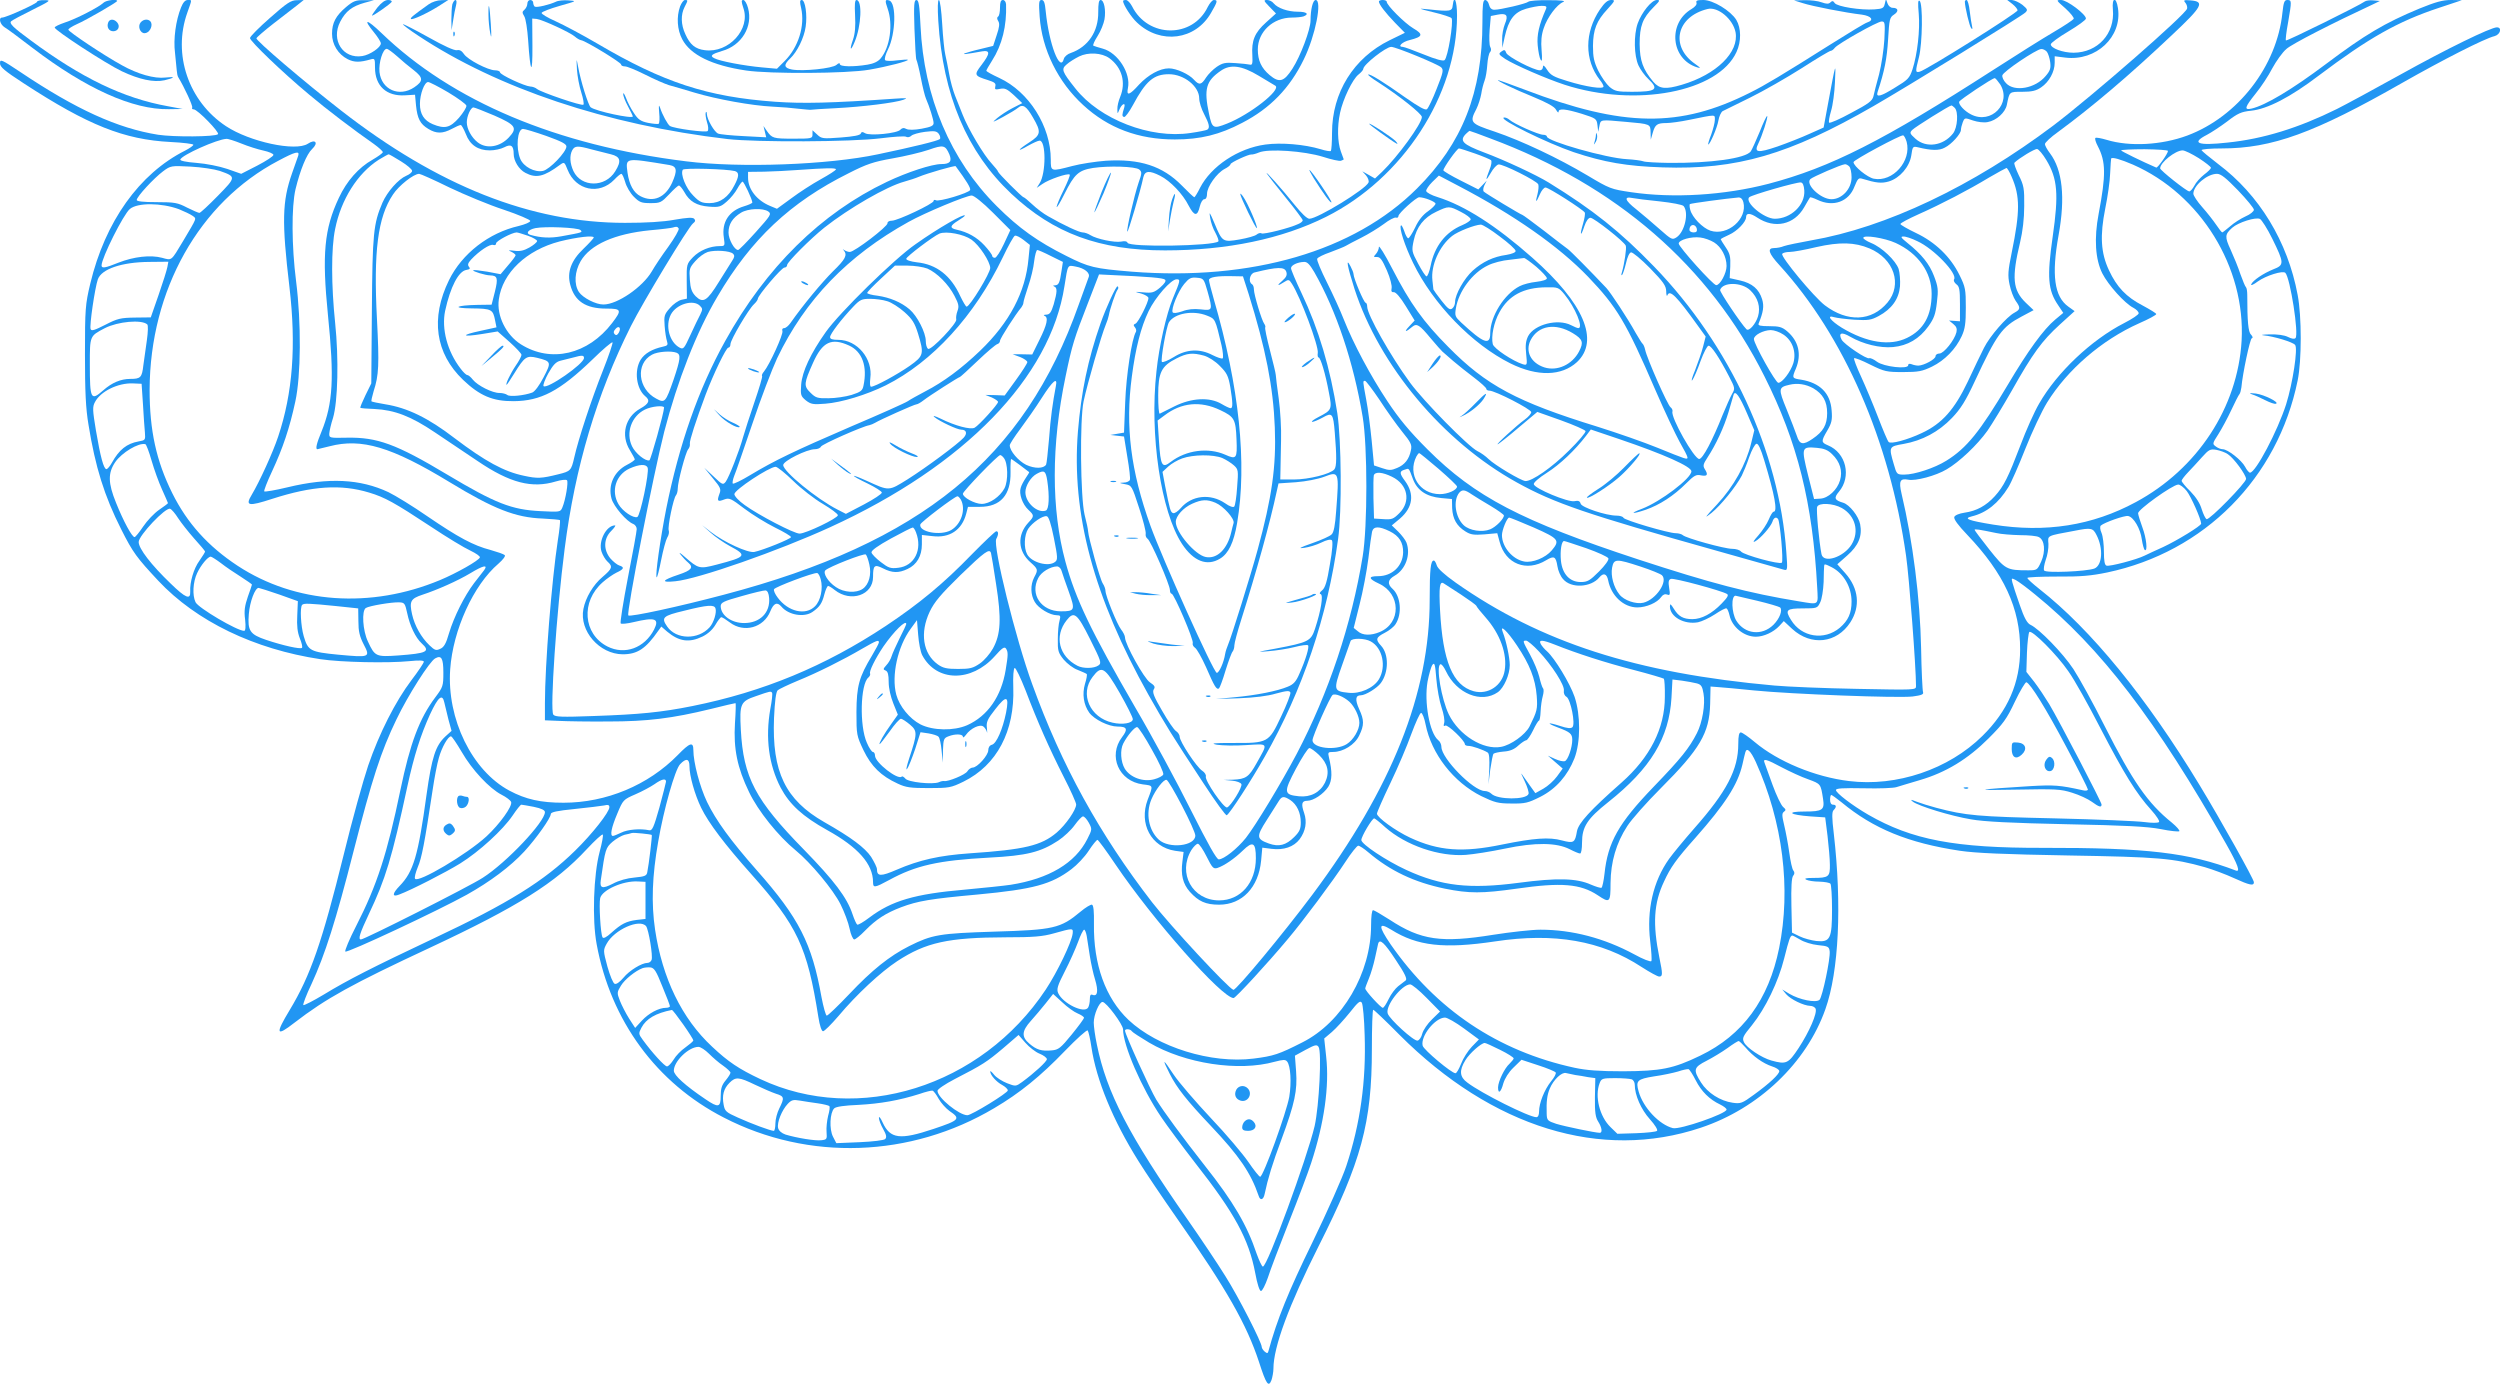 <?xml version="1.0" standalone="no"?>
<!DOCTYPE svg PUBLIC "-//W3C//DTD SVG 20010904//EN"
 "http://www.w3.org/TR/2001/REC-SVG-20010904/DTD/svg10.dtd">
<svg version="1.0" xmlns="http://www.w3.org/2000/svg"
 width="1280pt" height="710pt" viewBox="0 0 1280 710"
 preserveAspectRatio="xMidYMid meet">
<g transform="translate(0,710) scale(0.1,-0.1)"
fill="#2196f3" stroke="none">
<path d="M190 7091 c0 -9 -159 -81 -179 -81 -20 0 -11 -35 13 -50 14 -8 77
-55 142 -105 274 -209 514 -317 698 -314 l71 1 -75 14 c-228 41 -442 144 -705
339 -87 64 -109 85 -98 96 5 5 53 31 108 58 94 47 98 50 63 50 -21 1 -38 -3
-38 -8z"/>
<path d="M530 7086 c-24 -23 -141 -83 -197 -101 -29 -10 -53 -21 -53 -26 0
-14 262 -185 344 -224 89 -42 163 -58 218 -46 55 13 58 20 5 14 -56 -7 -143
18 -223 63 -90 49 -274 172 -274 182 0 5 19 17 43 28 49 21 207 113 207 119 0
11 -57 4 -70 -9z"/>
<path d="M927 7062 c-27 -67 -40 -162 -31 -232 4 -36 8 -77 9 -91 1 -14 4 -30
8 -35 30 -49 76 -148 71 -155 -3 -5 1 -9 8 -9 19 0 134 -118 124 -127 -13 -14
-227 -15 -306 -3 -208 33 -421 130 -707 322 -96 64 -103 67 -103 44 0 -19 22
-38 122 -103 328 -214 514 -288 751 -300 64 -3 117 -10 117 -14 0 -5 -19 -18
-42 -30 -235 -118 -410 -364 -486 -682 -25 -106 -27 -126 -27 -362 0 -191 4
-276 18 -359 35 -217 81 -365 168 -537 60 -119 79 -144 189 -262 195 -208 492
-351 830 -402 106 -16 347 -21 457 -10 49 5 73 4 73 -3 0 -6 -28 -48 -63 -94
-83 -110 -165 -272 -222 -438 -25 -74 -82 -279 -125 -455 -111 -449 -170 -619
-276 -795 -76 -126 -71 -140 24 -66 161 124 293 197 694 384 449 210 643 332
802 504 42 45 79 79 82 75 4 -3 -4 -44 -16 -89 -31 -116 -39 -347 -15 -473 72
-391 306 -710 651 -887 434 -224 956 -206 1384 48 131 77 239 165 363 294 60
62 112 109 116 104 4 -5 13 -43 19 -85 25 -168 110 -375 241 -584 34 -55 125
-190 202 -300 251 -358 352 -537 415 -728 37 -115 49 -132 64 -93 5 15 10 42
10 59 0 110 79 324 231 626 219 434 273 632 273 1009 0 111 3 202 7 202 4 0
65 -58 135 -129 474 -474 1032 -646 1542 -475 297 99 541 332 638 607 69 194
85 533 43 899 -10 83 -10 111 -1 120 16 16 15 28 -3 28 -9 0 -15 9 -15 25 0
14 3 25 6 25 3 0 27 -17 53 -38 163 -135 341 -208 606 -248 82 -12 225 -18
555 -24 464 -8 535 -14 699 -60 41 -12 108 -37 149 -56 81 -37 102 -41 102
-21 0 15 -170 319 -278 497 -272 449 -556 797 -820 1004 -34 27 -62 52 -62 57
0 4 69 7 153 7 119 -1 174 4 256 21 498 105 873 483 975 983 21 102 21 329 0
438 -51 274 -197 513 -408 671 -44 34 -82 65 -84 70 -2 5 44 9 103 9 258 0
475 79 925 336 206 117 421 227 472 239 30 8 40 45 12 45 -31 0 -257 -110
-494 -242 -135 -75 -281 -154 -325 -176 -196 -97 -376 -153 -560 -172 -153
-17 -189 -3 -105 40 21 11 67 41 103 68 54 42 73 50 122 55 85 9 201 69 347
180 255 192 404 277 616 347 l117 39 -55 1 c-44 0 -79 -10 -163 -44 -178 -74
-279 -134 -477 -283 -176 -132 -310 -212 -382 -229 -40 -9 -35 7 21 77 28 34
66 92 85 129 20 37 52 82 72 99 28 26 240 134 444 229 l35 17 -33 3 c-18 2
-39 -1 -45 -6 -23 -18 -399 -204 -403 -199 -3 2 2 44 11 92 19 111 19 115 -4
115 -15 0 -19 -11 -25 -65 -28 -274 -228 -532 -487 -629 -132 -49 -295 -58
-413 -22 -27 8 -53 13 -57 10 -5 -3 1 -22 12 -43 41 -79 42 -146 4 -346 -24
-126 -17 -233 19 -305 30 -59 114 -153 159 -176 15 -8 27 -20 27 -28 0 -7 -33
-29 -74 -50 -168 -86 -344 -252 -436 -413 -24 -41 -67 -137 -95 -212 -63 -165
-85 -210 -132 -262 -44 -48 -92 -75 -155 -84 -27 -4 -49 -13 -52 -22 -4 -10
19 -42 67 -92 187 -196 271 -377 270 -586 0 -171 -63 -315 -193 -443 -173
-171 -439 -261 -683 -231 -174 21 -364 100 -482 199 -32 27 -65 50 -72 50 -9
0 -13 -17 -13 -59 0 -131 -59 -244 -226 -433 -50 -57 -107 -126 -128 -155 -82
-115 -116 -263 -97 -422 6 -51 9 -96 6 -102 -4 -5 -43 10 -88 35 -154 83 -318
126 -480 126 -43 0 -152 -12 -241 -26 -267 -43 -371 -28 -531 77 -42 27 -80
49 -85 49 -6 0 -10 -33 -10 -76 0 -246 -147 -498 -352 -601 -120 -61 -147 -70
-250 -83 -216 -27 -491 58 -640 198 -118 112 -180 284 -177 492 1 63 -2 95
-10 98 -6 2 -33 -14 -59 -36 -102 -85 -136 -93 -442 -102 -280 -9 -317 -15
-435 -74 -101 -51 -190 -122 -308 -247 -57 -60 -108 -109 -114 -109 -5 0 -17
43 -27 95 -49 275 -115 405 -332 650 -134 152 -208 254 -254 349 -37 78 -70
202 -70 266 0 44 -18 38 -80 -26 -151 -154 -366 -244 -585 -244 -116 0 -193
17 -277 62 -191 102 -321 367 -303 621 14 201 119 432 247 541 24 21 38 40 32
44 -5 5 -37 16 -72 26 -89 23 -166 65 -323 172 -75 52 -165 107 -200 124 -145
68 -306 76 -517 25 -62 -15 -116 -24 -119 -21 -3 3 15 50 40 103 55 118 90
222 119 357 29 133 31 403 4 616 -23 180 -24 381 -3 471 24 99 57 180 85 206
34 32 17 53 -22 27 -63 -41 -298 10 -419 90 -192 127 -274 368 -198 581 25 71
25 65 2 65 -13 0 -24 -13 -34 -38z m309 -697 c34 -14 85 -30 113 -36 28 -6 51
-16 51 -22 0 -7 -37 -31 -83 -55 l-82 -42 -71 25 c-42 14 -107 27 -158 31 -53
4 -85 11 -83 17 7 23 189 104 236 106 8 1 42 -10 77 -24z m9864 -38 c0 -13
-53 -88 -60 -85 -70 30 -180 84 -180 88 0 3 54 6 120 6 66 -1 120 -4 120 -9z
m158 -37 c34 -22 62 -44 62 -49 0 -5 -16 -21 -35 -35 -19 -15 -42 -40 -50 -57
-9 -16 -20 -29 -26 -29 -13 0 -149 108 -149 118 0 30 78 92 115 92 11 0 48
-18 83 -40z m-9731 13 c-4 -10 -18 -51 -32 -91 -50 -143 -53 -245 -13 -582 35
-300 17 -542 -58 -766 -27 -81 -95 -230 -135 -297 -35 -58 -18 -61 105 -21
205 66 351 76 496 32 80 -24 129 -51 317 -175 81 -54 172 -109 201 -122 29
-14 51 -29 49 -35 -5 -16 -120 -81 -204 -116 -355 -148 -740 -121 -1036 73
-152 100 -259 219 -335 372 -82 165 -116 321 -116 530 2 510 254 959 659 1172
88 47 110 52 102 26z m9394 -46 c346 -152 577 -526 556 -902 -20 -341 -226
-656 -542 -826 -222 -120 -462 -158 -730 -115 -128 21 -154 31 -110 42 75 18
137 67 188 150 14 22 53 111 87 197 34 86 84 192 111 236 104 168 279 320 472
406 48 21 87 42 87 47 0 4 -31 23 -70 44 -83 43 -132 94 -172 180 -42 89 -47
177 -19 317 12 59 24 140 25 180 2 39 4 73 5 75 4 9 47 -3 112 -31z m-9796
-32 c85 -30 85 -31 -10 -128 -47 -48 -89 -87 -94 -87 -5 0 -33 12 -63 27 -48
25 -63 28 -155 28 -71 0 -103 4 -103 11 0 17 88 112 135 147 39 29 42 29 140
24 56 -3 122 -13 150 -22z m10334 -100 c44 -46 81 -91 81 -99 0 -8 -19 -24
-43 -34 -24 -11 -59 -33 -79 -51 -20 -17 -38 -31 -40 -31 -3 0 -17 18 -31 39
-15 22 -47 63 -72 91 -25 28 -45 59 -45 68 0 42 71 102 121 102 20 0 46 -21
108 -85z m-10543 -96 c27 -11 59 -26 70 -34 21 -16 25 -5 -49 -130 -62 -103
-56 -99 -107 -85 -59 16 -145 6 -224 -25 -69 -28 -86 -30 -86 -14 0 38 112
262 145 289 39 33 161 32 251 -1z m10718 -151 c62 -126 62 -135 5 -157 -50
-20 -105 -57 -113 -77 -3 -8 13 -1 34 15 42 30 128 57 141 44 25 -26 70 -316
52 -334 -6 -6 -19 -4 -39 6 -18 9 -53 14 -94 13 -36 -1 -49 -3 -30 -5 52 -5
149 -34 161 -49 15 -18 -12 -195 -46 -304 -44 -137 -156 -350 -185 -350 -5 0
-17 14 -25 30 -18 34 -89 90 -115 90 -9 0 -25 6 -35 14 -18 13 -18 15 13 63
17 27 47 82 66 123 19 41 38 78 42 82 4 5 8 20 10 35 6 70 44 248 53 251 7 2
5 9 -4 19 -14 13 -19 67 -19 203 0 19 -3 37 -7 40 -4 3 -16 33 -28 66 -11 34
-34 90 -50 125 -31 67 -30 79 8 113 30 27 121 56 142 45 9 -5 38 -50 63 -101z
m-10777 -145 c-3 -16 -23 -80 -45 -143 l-40 -115 -81 -1 c-74 -1 -90 -5 -152
-37 -55 -28 -71 -33 -75 -22 -7 16 22 212 37 255 19 53 123 88 263 89 l98 1
-5 -27z m-103 -294 c5 -5 4 -38 -2 -81 -6 -40 -14 -98 -18 -128 -7 -63 -14
-70 -67 -70 -48 0 -94 -19 -139 -59 -63 -55 -68 -46 -68 133 0 148 -1 145 77
186 67 34 188 45 217 19z m-22 -409 c3 -58 8 -123 10 -145 3 -38 2 -39 -32
-45 -61 -11 -100 -42 -137 -109 -10 -18 -23 -33 -28 -33 -14 0 -31 63 -54 199
-17 103 -18 120 -5 144 28 55 118 99 194 96 l45 -2 7 -105z m44 -288 c13 -45
37 -112 54 -149 16 -36 30 -67 30 -69 0 -2 -20 -17 -45 -34 -25 -17 -62 -56
-82 -86 -20 -30 -40 -54 -44 -54 -13 0 -57 81 -95 176 -41 101 -42 152 -4 208
34 49 119 100 154 92 5 -1 19 -39 32 -84z m10630 33 c31 -20 93 -105 94 -127
0 -20 -187 -211 -202 -206 -6 2 -17 25 -25 50 -9 31 -29 62 -58 92 -25 24 -45
49 -45 54 0 6 15 25 33 44 17 18 50 53 71 77 35 39 42 43 73 38 20 -4 46 -13
59 -22z m-210 -189 c22 -28 73 -143 74 -167 0 -11 -122 -86 -195 -120 -38 -17
-81 -37 -95 -44 -40 -20 -180 -57 -195 -51 -9 3 -13 24 -13 71 0 36 -5 79 -12
96 -8 17 -9 33 -4 38 18 16 123 53 140 49 28 -5 63 -65 70 -119 4 -27 11 -52
15 -55 16 -10 9 60 -12 116 -11 30 -21 62 -22 72 -2 18 175 145 205 147 9 1
29 -14 44 -33z m-10284 -139 c15 -23 52 -70 82 -104 31 -34 56 -64 56 -67 0
-3 -13 -24 -29 -47 -29 -39 -50 -111 -47 -158 2 -44 -24 -33 -100 41 -100 96
-164 179 -164 213 0 33 138 179 161 170 8 -3 26 -24 41 -48z m9822 -86 c36
-69 30 -156 -11 -172 -41 -15 -249 -24 -257 -10 -4 6 0 30 8 54 9 23 15 60 14
82 -3 45 -13 40 137 68 81 16 91 14 109 -22z m-514 10 c25 -6 80 -10 123 -11
43 0 86 -4 96 -10 30 -15 35 -73 12 -125 -20 -44 -21 -45 -68 -45 -108 0 -116
4 -198 107 -41 52 -75 97 -75 100 0 6 23 2 110 -16z m-9089 -154 c24 -19 70
-50 102 -70 31 -20 57 -38 57 -40 0 -1 -9 -30 -21 -62 -16 -47 -20 -73 -14
-117 4 -39 2 -58 -5 -58 -36 0 -236 118 -249 147 -17 36 -13 103 8 148 19 41
55 85 70 85 4 0 28 -15 52 -33z m1348 -36 c-8 -10 -31 -40 -52 -67 -49 -65
-102 -170 -128 -256 -15 -53 -26 -72 -45 -80 -21 -10 -28 -8 -55 18 -42 40
-76 100 -89 158 -15 67 -8 81 53 101 76 25 180 71 245 110 66 40 92 46 71 16z
m7941 -125 c334 -271 621 -645 979 -1279 60 -106 73 -144 48 -134 -238 91
-455 117 -987 116 -452 -1 -671 41 -895 170 -81 47 -165 111 -165 126 0 9 35
11 143 9 78 -2 153 1 167 6 14 4 68 21 120 36 133 39 245 107 351 213 75 75
93 99 135 188 27 57 54 101 59 100 21 -7 100 -134 205 -332 61 -114 110 -212
110 -217 0 -6 -12 -8 -27 -4 -117 26 -146 28 -268 21 -277 -17 -305 -23 -80
-18 212 4 235 3 295 -16 36 -11 81 -32 100 -46 37 -27 50 -31 50 -14 0 12
-214 423 -268 514 -20 33 -54 84 -76 113 l-41 52 3 98 c2 53 8 101 12 106 13
13 141 -115 200 -201 29 -40 103 -172 165 -293 120 -231 182 -332 260 -418 27
-30 44 -57 39 -61 -5 -5 -38 -5 -74 0 -36 5 -243 14 -460 19 -395 9 -455 14
-606 54 -34 9 -79 23 -100 31 -31 12 -35 13 -21 1 29 -23 196 -74 298 -91 67
-12 209 -19 489 -25 304 -6 415 -12 483 -25 48 -10 91 -14 95 -11 4 4 -14 24
-38 44 -124 100 -200 210 -345 496 -57 114 -129 244 -159 290 -54 82 -176 207
-220 227 -17 8 -32 35 -55 102 -18 51 -35 103 -38 116 -5 22 -4 22 18 11 13
-7 58 -40 99 -74z m-8990 0 l95 -34 -3 -73 c-3 -53 1 -86 13 -117 10 -24 15
-46 11 -49 -8 -8 -98 12 -184 41 -83 28 -95 47 -88 132 5 64 32 134 50 134 6
-1 54 -16 106 -34z m655 -96 c13 -63 43 -126 74 -154 46 -42 28 -51 -121 -62
-113 -8 -119 -5 -154 71 -27 56 -33 158 -11 172 16 11 135 31 171 29 27 -1 30
-5 41 -56z m-365 37 l114 -12 1 -66 c0 -51 6 -77 27 -118 35 -67 32 -68 -130
-53 -144 14 -155 20 -177 95 -15 52 -20 148 -8 160 8 9 35 8 173 -6z m550
-341 c0 -68 -2 -74 -41 -126 -82 -109 -129 -235 -179 -475 -67 -324 -120 -488
-226 -695 -35 -68 -60 -128 -56 -132 9 -9 474 209 622 291 118 66 223 144 295
222 62 68 135 171 135 191 0 10 32 17 123 26 67 7 134 15 150 18 20 5 27 3 27
-9 0 -25 -88 -137 -175 -222 -159 -156 -342 -270 -725 -450 -311 -147 -439
-212 -562 -287 -55 -33 -102 -57 -105 -54 -3 3 15 52 42 108 69 150 125 325
215 679 95 370 140 511 220 676 59 123 169 296 198 312 32 18 42 1 42 -73z m5
-153 c4 -16 13 -54 21 -87 l16 -58 -32 -29 c-50 -47 -69 -105 -96 -297 -43
-314 -67 -395 -138 -468 -39 -40 -39 -59 -2 -44 62 23 239 114 312 159 98 61
219 172 269 246 20 30 40 55 44 55 4 0 33 -5 64 -11 39 -8 57 -17 57 -27 0
-50 -196 -258 -318 -336 -65 -43 -606 -316 -624 -316 -16 0 -6 31 41 131 85
179 117 283 197 654 34 156 67 260 116 368 42 90 63 107 73 60z m89 -253 c53
-92 142 -187 204 -219 24 -12 46 -29 49 -37 8 -21 -59 -114 -126 -176 -100
-92 -352 -241 -366 -217 -4 6 3 32 14 59 20 46 35 123 76 395 9 61 23 135 32
165 15 54 47 110 62 110 5 0 29 -36 55 -80z m6626 -52 c138 -306 181 -648 119
-953 -54 -264 -186 -445 -404 -550 -138 -67 -202 -79 -395 -80 -122 0 -187 5
-248 18 -393 85 -710 298 -942 632 -64 94 -64 116 3 75 134 -84 270 -99 532
-60 303 46 544 4 750 -131 42 -27 82 -49 90 -49 18 0 19 11 1 97 -35 173 -29
278 24 390 33 72 62 113 160 223 152 172 217 272 241 375 6 28 13 56 15 63 7
27 27 9 54 -50z m-5460 -21 c0 -49 27 -145 60 -213 38 -78 122 -189 256 -339
237 -266 287 -372 344 -732 7 -46 17 -73 24 -73 7 0 42 35 79 78 93 111 216
225 301 281 147 96 260 121 556 122 142 0 188 4 245 20 100 28 100 28 97 -1
-5 -44 -79 -198 -138 -287 -330 -497 -960 -694 -1461 -458 -110 52 -164 88
-247 166 -155 144 -255 351 -292 599 -20 135 -15 276 16 451 28 164 86 369
112 396 31 33 48 29 48 -10z m5593 -6 c40 -21 100 -49 135 -61 65 -24 64 -23
76 -100 9 -57 -3 -65 -93 -65 -100 0 -80 -17 29 -25 l75 -5 12 -95 c6 -52 12
-119 12 -148 1 -61 -6 -67 -86 -67 -37 0 -47 -3 -35 -9 9 -5 39 -10 67 -10 27
-1 53 -5 57 -11 4 -5 8 -64 8 -130 0 -151 -9 -170 -80 -163 -25 3 -64 13 -86
24 l-39 19 -3 139 c-2 93 1 143 9 152 8 10 8 18 1 27 -6 6 -15 48 -21 92 -6
44 -18 107 -26 140 -12 50 -12 61 -1 69 11 8 10 12 -5 25 -10 9 -34 59 -53
111 -19 52 -37 103 -41 113 -11 26 8 21 88 -22z m-5713 -73 c-1 -7 -16 -67
-34 -133 -29 -103 -37 -119 -52 -116 -45 10 -112 4 -143 -12 -19 -9 -38 -17
-43 -17 -16 0 -8 42 22 113 30 72 31 73 93 100 35 15 79 39 98 52 38 27 59 31
59 13z m-73 -273 c3 -2 -15 -153 -23 -191 -3 -18 -13 -22 -65 -27 -37 -3 -81
-15 -112 -32 -53 -27 -67 -23 -61 18 23 161 25 166 60 197 19 16 47 32 62 36
15 3 32 7 37 9 9 3 97 -6 102 -10z m-32 -335 l0 -95 -45 -5 c-53 -7 -79 -20
-130 -66 -25 -23 -41 -31 -45 -23 -10 15 -19 172 -12 201 11 42 117 89 192 85
l40 -2 0 -95z m3 -132 c13 -17 36 -154 28 -173 -3 -8 -12 -15 -21 -15 -29 0
-93 -39 -123 -76 -19 -22 -36 -35 -45 -31 -8 3 -24 42 -37 88 -22 82 -22 84
-4 117 39 72 169 130 202 90z m2256 -50 c3 -18 10 -64 16 -103 6 -38 18 -93
27 -121 17 -57 13 -87 -12 -78 -11 5 -15 -1 -15 -22 0 -16 -4 -35 -9 -43 -20
-32 -129 21 -153 74 -9 20 -4 38 34 112 25 48 55 116 68 151 12 34 26 62 31
62 4 0 10 -15 13 -32z m3653 -19 c19 -12 60 -25 91 -28 52 -5 57 -8 60 -32 4
-37 -37 -232 -52 -248 -18 -17 -103 0 -155 31 l-36 22 20 -24 c23 -27 90 -59
123 -60 12 0 25 -7 28 -15 9 -22 -32 -117 -87 -201 -53 -80 -63 -85 -139 -64
-51 14 -128 66 -141 94 -10 21 -5 31 41 87 69 86 135 222 165 342 25 99 31
117 42 117 3 0 21 -10 40 -21z m-2070 -105 c47 -70 59 -97 50 -104 -7 -6 -24
-19 -39 -30 -14 -11 -36 -40 -48 -65 -12 -25 -25 -45 -30 -45 -10 0 -90 87
-90 99 0 4 9 28 19 52 10 24 24 71 31 104 7 33 14 66 16 73 8 28 32 6 91 -84z
m-3756 -134 c22 -52 39 -98 39 -102 0 -4 -9 -8 -20 -8 -37 0 -89 -28 -124 -66
l-34 -37 -31 48 c-17 27 -38 68 -47 91 -16 41 -15 44 5 77 19 32 75 77 111 90
8 3 26 5 39 4 20 -2 30 -16 62 -97z m3913 -59 l69 -70 -41 -40 c-23 -22 -45
-55 -50 -73 -4 -18 -15 -34 -24 -36 -19 -4 -144 110 -153 139 -13 39 72 148
115 149 9 0 47 -31 84 -69z m-1786 -80 c17 -7 32 -17 32 -22 0 -5 -28 -43 -63
-86 -57 -70 -68 -78 -102 -81 -52 -5 -78 3 -114 34 -42 35 -40 65 7 117 21 23
55 64 76 90 l38 48 47 -43 c25 -24 61 -50 79 -57z m1469 -110 c8 -235 -22
-454 -94 -671 -19 -58 -97 -233 -173 -390 -123 -252 -181 -394 -226 -559 -3
-11 -7 -11 -19 -1 -8 7 -15 18 -15 24 0 23 -120 258 -186 362 -37 60 -124 190
-193 289 -302 433 -415 651 -465 897 -9 42 -16 93 -16 112 0 41 28 106 45 106
19 0 105 -116 105 -140 0 -82 95 -301 195 -449 31 -46 110 -152 175 -236 202
-257 274 -390 307 -564 10 -55 22 -91 29 -91 7 0 22 30 35 67 12 38 61 167
109 288 48 121 99 256 113 300 67 204 94 395 77 545 l-10 93 39 33 c22 19 63
64 92 100 44 56 54 63 62 49 5 -10 12 -83 14 -164z m-3489 54 c29 -41 52 -78
52 -82 -1 -5 -19 -20 -41 -36 -22 -15 -49 -43 -60 -62 -12 -19 -27 -35 -34
-35 -12 0 -76 70 -124 136 -22 30 -22 33 -7 62 24 46 74 75 156 91 3 1 29 -33
58 -74z m3998 -21 l76 -56 -36 -37 c-20 -21 -45 -60 -55 -87 -11 -27 -23 -49
-29 -49 -20 0 -163 120 -168 141 -12 48 63 143 114 144 12 0 56 -25 98 -56z
m-1701 -14 c3 -5 43 -31 88 -58 184 -108 458 -150 644 -98 43 11 54 12 63 1
18 -22 23 -108 11 -181 -14 -79 -133 -409 -149 -409 -5 0 -32 34 -60 75 -28
41 -114 143 -192 225 -78 83 -164 183 -191 223 -56 85 -61 85 -20 4 37 -73 87
-136 211 -267 144 -152 204 -240 244 -357 8 -27 25 -22 31 9 16 77 40 156 86
279 69 187 82 251 75 349 l-6 80 55 30 c48 26 57 28 66 15 17 -25 3 -302 -20
-405 -39 -165 -242 -720 -265 -720 -5 0 -19 30 -32 66 -49 146 -119 266 -264
449 -119 152 -211 277 -250 340 -31 51 -160 335 -160 353 0 11 28 9 35 -3z
m-472 -115 c20 -8 37 -21 37 -28 0 -12 -63 -70 -127 -117 -32 -23 -33 -23 -77
-6 -25 10 -55 29 -66 43 -11 14 -20 22 -20 17 0 -18 32 -54 61 -69 16 -9 29
-21 29 -28 0 -13 -186 -127 -207 -127 -42 0 -153 90 -153 125 0 8 38 34 88 60
144 74 165 88 248 158 l79 68 35 -40 c19 -22 52 -48 73 -56z m3614 32 c38 -45
90 -82 136 -97 20 -6 37 -17 37 -24 0 -16 -50 -63 -130 -121 -60 -44 -68 -47
-109 -41 -63 9 -128 50 -162 104 -41 65 -38 77 29 111 31 16 79 45 107 65 27
20 53 36 57 36 3 0 19 -15 35 -33z m-1257 -12 c39 -19 70 -39 70 -44 0 -4 -10
-16 -21 -27 -26 -23 -58 -90 -59 -121 0 -37 15 -26 27 20 8 26 27 57 52 81
l41 40 85 -28 c47 -15 87 -32 90 -37 4 -5 -7 -26 -24 -46 -34 -43 -61 -111
-61 -154 0 -18 -5 -29 -14 -29 -37 0 -281 122 -353 177 -40 29 -43 62 -10 115
21 35 81 88 99 88 5 0 40 -16 78 -35z m-4050 -20 c19 -19 51 -47 72 -61 21
-15 38 -31 38 -36 0 -6 -11 -23 -25 -40 -19 -23 -25 -41 -25 -79 0 -60 -12
-62 -78 -17 -104 70 -162 123 -162 146 0 48 76 122 126 122 11 0 35 -16 54
-35z m5052 -136 c29 -57 70 -98 125 -124 18 -9 33 -20 33 -26 0 -21 -239 -104
-275 -95 -70 18 -152 105 -175 187 -16 56 -8 64 79 78 44 6 99 18 123 25 23 8
47 13 53 12 5 -1 22 -27 37 -57z m-617 27 c17 -2 46 -7 66 -11 l37 -5 -2 -98
c-1 -78 3 -103 17 -125 18 -28 23 -57 8 -57 -23 0 -181 33 -223 46 -45 15 -48
18 -49 52 -2 62 2 96 16 129 19 45 61 85 83 79 9 -2 31 -7 47 -10z m-4199 -50
c38 -18 86 -39 107 -46 43 -13 44 -21 17 -75 -11 -22 -20 -56 -20 -77 0 -21
-4 -38 -8 -38 -16 0 -116 37 -184 68 -61 27 -67 33 -73 66 -9 47 0 82 30 112
32 32 48 30 131 -10z m4488 28 c9 -3 16 -16 16 -28 0 -53 32 -126 77 -176 27
-30 42 -55 37 -60 -5 -5 -53 -10 -106 -12 l-97 -3 -35 34 c-56 54 -82 158 -56
225 9 24 14 26 79 26 38 0 76 -3 85 -6z m-3548 -100 c12 -21 37 -49 55 -62 59
-40 53 -47 -81 -92 -173 -58 -222 -51 -261 33 -10 23 -19 34 -19 23 0 -10 10
-36 22 -57 16 -29 19 -42 10 -51 -6 -6 -61 -13 -130 -16 l-120 -5 -17 33 c-20
39 -16 123 6 145 9 9 52 15 124 18 112 6 209 23 313 56 31 11 61 18 66 17 6
-1 20 -20 32 -42z m-619 -23 c29 -4 56 -11 59 -14 4 -4 1 -26 -6 -50 -6 -25
-10 -62 -8 -83 3 -37 1 -39 -27 -42 -31 -4 -127 12 -183 29 -20 7 -34 19 -38
33 -7 28 19 92 49 124 19 20 28 23 62 17 22 -4 64 -10 92 -14z"/>
<path d="M11530 5081 c14 -4 44 -18 68 -30 24 -12 48 -21 55 -18 20 6 -59 46
-103 52 -32 3 -38 3 -20 -4z"/>
<path d="M10300 3265 c0 -43 22 -56 51 -29 30 27 21 58 -18 62 -32 3 -33 2
-33 -33z"/>
<path d="M10476 3209 c-18 -26 -4 -62 22 -57 22 4 28 51 8 67 -11 10 -17 8
-30 -10z"/>
<path d="M10058 3063 c7 -3 16 -2 19 1 4 3 -2 6 -13 5 -11 0 -14 -3 -6 -6z"/>
<path d="M2347 3024 c-13 -13 -7 -55 8 -60 8 -4 22 -1 30 6 16 14 21 50 6 50
-5 0 -16 2 -23 5 -8 3 -17 2 -21 -1z"/>
<path d="M2288 2879 c-22 -12 -23 -32 -3 -49 12 -10 18 -10 30 0 18 15 19 21
3 43 -10 12 -17 14 -30 6z"/>
<path d="M6330 1521 c-13 -25 -4 -48 21 -56 38 -12 65 35 37 63 -18 18 -46 14
-58 -7z"/>
<path d="M6372 1358 c-7 -7 -12 -20 -12 -30 0 -13 8 -18 30 -18 34 0 49 22 30
45 -15 18 -32 19 -48 3z"/>
<path d="M1383 7009 c-57 -50 -103 -96 -103 -104 0 -16 168 -177 300 -287 91
-77 236 -187 334 -255 25 -18 46 -37 46 -42 0 -5 -24 -22 -53 -39 -71 -40
-132 -109 -172 -195 -75 -159 -87 -289 -56 -599 33 -324 26 -453 -33 -598 -25
-60 -32 -90 -21 -90 2 0 30 7 62 15 164 43 318 -3 614 -183 227 -138 338 -182
478 -187 45 -2 85 -6 88 -8 2 -3 -2 -50 -11 -104 -31 -204 -66 -636 -66 -834
l0 -87 73 -3 c39 -2 153 -4 252 -3 200 0 327 16 524 64 67 17 124 30 127 30 2
0 1 -46 -3 -103 -8 -131 12 -228 72 -352 46 -97 150 -226 239 -299 76 -62 193
-202 230 -277 19 -38 40 -94 46 -124 6 -30 17 -55 24 -55 6 0 32 21 56 46 56
57 105 89 184 119 85 32 149 43 391 65 287 27 378 52 481 130 28 21 68 63 88
94 20 31 41 56 45 56 4 0 46 -57 93 -127 192 -284 545 -683 604 -683 10 0 174
178 276 300 78 92 233 300 297 398 29 45 59 82 65 82 7 0 30 -15 52 -34 112
-95 234 -153 392 -186 124 -25 190 -25 367 0 229 33 327 25 416 -34 61 -41 65
-38 65 63 1 108 29 205 86 292 21 33 98 120 171 193 201 201 249 283 253 431
l2 90 39 -3 c21 -1 103 -9 183 -17 191 -19 739 -40 813 -31 45 6 57 11 53 22
-3 8 -8 110 -10 227 -5 251 -42 545 -100 789 -15 65 -8 80 34 72 37 -8 142 20
197 53 64 37 157 125 209 198 24 35 80 127 125 206 107 190 153 253 245 337
l76 69 -32 23 c-72 51 -87 162 -50 366 35 193 20 334 -44 419 -14 18 -26 40
-26 47 0 8 30 36 68 63 174 128 363 288 585 498 153 144 167 169 93 175 -35 3
-38 1 -27 -12 7 -8 11 -22 9 -30 -7 -30 -480 -443 -684 -598 -413 -311 -858
-523 -1242 -589 -61 -11 -124 -24 -138 -29 -14 -6 -36 -10 -50 -10 -37 0 -30
-26 27 -88 330 -362 564 -897 648 -1487 16 -111 51 -570 51 -668 0 -20 -3 -20
-302 -14 -167 3 -357 11 -423 17 -706 63 -1197 221 -1632 527 -59 42 -93 73
-97 89 -4 13 -10 24 -15 24 -16 0 -21 -44 -21 -200 0 -480 -193 -964 -600
-1510 -148 -198 -391 -491 -405 -488 -24 6 -322 327 -416 448 -269 348 -464
702 -614 1117 -84 229 -203 710 -184 744 12 22 12 39 0 39 -5 0 -60 -52 -123
-116 -148 -153 -272 -255 -443 -369 -311 -206 -627 -337 -990 -410 -159 -32
-271 -43 -505 -51 -164 -6 -197 -5 -207 7 -18 22 16 524 58 849 53 417 164
791 339 1140 61 122 295 509 318 526 12 9 14 16 6 24 -8 8 -35 6 -100 -5 -58
-11 -146 -16 -254 -16 -481 0 -958 189 -1456 577 -185 144 -435 357 -431 368
2 6 42 40 88 76 47 36 100 77 119 92 l35 28 -35 -1 c-30 0 -51 -14 -137 -90z
m9094 -728 c58 -96 64 -175 33 -391 -30 -209 -25 -276 28 -353 l26 -39 -41
-34 c-60 -50 -140 -160 -243 -334 -142 -239 -210 -324 -315 -389 -59 -37 -162
-71 -215 -71 -38 0 -39 1 -54 54 -26 89 -25 90 50 103 96 17 180 62 248 133
45 47 70 87 117 188 113 242 139 278 239 331 l62 33 -40 38 c-67 65 -73 127
-29 310 13 55 21 120 21 185 1 90 -2 106 -28 158 -15 32 -26 61 -22 64 23 23
104 72 116 70 8 -1 29 -26 47 -56z m-8424 -7 c31 -19 57 -41 57 -49 0 -7 -13
-18 -30 -25 -40 -17 -97 -81 -122 -138 -46 -108 -51 -156 -54 -551 l-3 -374
-30 -61 c-16 -33 -28 -62 -26 -64 2 -2 35 -5 72 -6 103 -5 187 -37 310 -120
59 -40 158 -106 219 -147 165 -112 278 -141 400 -104 27 8 52 11 57 6 8 -8 -7
-100 -24 -140 -10 -23 -12 -23 -112 -18 -147 7 -231 40 -477 187 -262 157
-359 192 -514 189 -90 -2 -91 -1 -90 22 1 13 9 49 19 79 25 84 30 304 11 486
-20 193 -21 382 0 482 30 150 114 284 223 354 25 15 48 28 51 28 3 0 31 -16
63 -36z m8247 -80 c43 -99 43 -177 0 -387 -19 -93 -21 -117 -11 -164 6 -30 20
-67 31 -83 26 -36 25 -44 -6 -61 -40 -21 -126 -120 -156 -180 -15 -30 -53
-108 -83 -173 -68 -143 -132 -215 -235 -263 -74 -35 -159 -58 -170 -46 -5 4
-29 61 -54 126 -25 65 -64 158 -87 208 -23 49 -39 92 -36 95 3 3 40 -11 83
-33 73 -36 84 -38 168 -38 79 0 98 4 148 28 65 32 121 89 152 156 17 37 21 65
21 146 0 93 -2 105 -32 166 -46 94 -124 169 -223 216 -44 21 -80 42 -80 46 0
5 42 27 93 50 117 52 257 125 361 188 45 26 85 48 89 49 4 0 16 -20 27 -46z
m-7999 -54 c80 -38 205 -90 279 -114 74 -25 135 -51 135 -57 0 -7 -27 -18 -59
-26 -153 -35 -290 -141 -357 -277 -96 -196 -70 -375 72 -511 85 -81 152 -110
259 -109 139 1 236 52 403 213 53 52 100 92 103 88 3 -3 -19 -68 -49 -144 -59
-148 -126 -352 -147 -446 -15 -66 -19 -70 -80 -85 -88 -22 -108 -23 -177 -8
-102 21 -199 74 -356 193 -134 103 -241 155 -354 173 -37 6 -69 13 -71 15 -2
2 3 25 11 52 27 83 29 135 17 370 -18 345 4 521 82 637 29 45 106 106 134 106
6 0 76 -31 155 -70z m671 -218 c12 -12 11 -12 -99 -32 -56 -10 -103 -8 -156 7
-28 7 -14 27 24 35 50 10 218 3 231 -10z m503 8 c3 -6 -20 -47 -53 -93 -33
-45 -71 -102 -85 -127 -47 -80 -176 -169 -247 -169 -38 -1 -106 34 -126 64
-26 40 -22 104 9 158 50 85 174 140 355 158 59 5 112 12 117 14 18 6 24 5 30
-5z m-772 -37 c26 -9 47 -22 47 -27 0 -6 -18 -21 -39 -33 -28 -16 -49 -21 -77
-17 -32 4 -35 3 -16 -5 12 -6 22 -14 22 -18 0 -4 -18 -28 -39 -52 l-38 -45
-68 13 c-37 6 -70 10 -72 7 -5 -5 63 -26 87 -26 37 -1 41 -14 24 -83 l-17 -67
-71 -1 c-112 -2 -137 -17 -30 -18 101 -1 108 -5 119 -62 l7 -35 -82 -18 c-103
-22 -97 -33 9 -16 l79 13 61 -54 c33 -30 61 -59 61 -66 0 -7 -13 -32 -30 -56
-27 -40 -54 -97 -46 -97 2 0 19 26 39 58 53 86 63 93 117 80 73 -18 74 -22 33
-100 -21 -41 -45 -73 -58 -78 -41 -15 -115 -23 -128 -12 -6 5 -24 10 -39 10
-36 -1 -113 38 -137 68 -10 13 -23 24 -29 24 -5 0 -21 15 -34 33 -68 88 -98
204 -79 295 27 124 69 204 109 210 18 3 21 7 13 16 -8 10 -5 19 11 37 41 44
97 81 113 75 9 -3 15 0 15 8 0 12 80 55 105 56 6 0 31 -8 58 -17z m337 -9 c0
-4 -24 -30 -53 -58 -63 -60 -85 -120 -67 -185 22 -83 79 -121 184 -121 79 0
81 -7 30 -74 -123 -161 -313 -206 -467 -109 -76 48 -125 147 -113 230 18 136
142 253 312 297 88 22 174 32 174 20z m6666 -28 c115 -53 184 -150 184 -260 0
-112 -41 -185 -126 -226 -88 -43 -206 -25 -334 52 -58 36 -81 67 -39 54 13 -4
60 -10 104 -13 71 -4 85 -2 124 19 67 36 103 87 109 152 2 29 -1 70 -7 89 -15
43 -86 111 -141 133 -22 9 -40 21 -40 26 0 17 109 0 166 -26z m111 9 c84 -38
206 -166 188 -195 -4 -6 1 -17 11 -25 16 -11 19 -27 19 -102 l0 -88 -28 2 -28
2 22 -18 c16 -13 20 -24 16 -42 -10 -41 -65 -109 -87 -109 -11 0 -20 -6 -20
-14 0 -15 -59 -47 -88 -48 -9 0 -25 3 -34 7 -12 4 -18 3 -18 -5 0 -22 -125 -8
-160 18 -17 13 -34 20 -39 18 -12 -8 -129 71 -142 95 -18 35 0 41 44 15 66
-38 152 -59 219 -53 75 7 135 42 181 106 29 40 37 62 44 123 8 65 6 80 -15
135 -23 61 -63 111 -137 170 -32 26 -36 32 -20 32 11 1 44 -10 72 -24z m-245
-37 c126 -53 169 -185 92 -277 -81 -97 -205 -102 -321 -14 -57 44 -227 249
-218 263 3 6 21 10 38 10 18 0 79 11 137 25 120 27 196 25 272 -7z m-6403
-430 c-8 -14 -14 -17 -22 -9 -7 7 -6 15 3 25 17 22 32 9 19 -16z m-179 -131
c0 -30 -189 -161 -207 -144 -4 4 7 34 24 65 25 44 39 59 62 65 17 4 46 11 64
16 47 13 57 13 57 -2z m2084 -999 c2 -7 14 -79 26 -159 28 -177 24 -256 -16
-329 -15 -27 -45 -62 -67 -77 -35 -24 -50 -28 -111 -28 -58 0 -77 4 -104 23
-77 55 -93 162 -42 270 24 50 55 87 157 187 124 120 150 139 157 113z m2406
-212 c41 -27 77 -53 79 -58 2 -6 23 -32 47 -59 75 -85 112 -188 98 -272 -12
-77 -85 -126 -159 -106 -107 30 -158 152 -172 415 -6 118 -2 151 19 137 7 -4
47 -30 88 -57z m-2758 -311 c73 -137 251 -139 371 -5 38 43 50 51 58 39 11
-18 11 -30 -2 -109 -22 -135 -92 -236 -197 -283 -69 -30 -175 -28 -239 4 -56
29 -108 93 -124 152 -26 97 7 247 74 338 l32 44 6 -75 c3 -41 12 -88 21 -105z
m-82 160 c0 -3 -15 -36 -34 -73 -18 -37 -37 -78 -41 -92 -4 -14 -16 -35 -27
-46 -17 -19 -17 -22 -4 -27 12 -5 16 -21 16 -59 0 -32 10 -75 24 -110 l23 -57
-34 -48 c-37 -51 -66 -103 -59 -103 2 0 25 29 51 65 25 36 51 65 58 65 7 -1
27 -14 46 -30 39 -33 38 -46 -4 -173 -13 -40 -18 -64 -11 -54 8 10 26 56 42
103 l27 85 41 -6 c23 -4 46 -11 51 -17 6 -5 13 -37 16 -71 l6 -62 1 63 c2 57
4 63 28 72 35 14 74 12 74 -2 0 -7 7 -2 16 10 23 33 72 56 89 42 8 -6 16 -19
18 -28 2 -9 2 -1 0 20 -4 31 2 45 43 97 57 74 72 69 55 -18 -17 -84 -49 -158
-72 -164 -12 -3 -19 -14 -19 -28 0 -26 -56 -89 -80 -89 -8 0 -21 -9 -27 -19
-11 -18 -99 -54 -119 -50 -5 1 -17 -1 -27 -6 -31 -13 -159 0 -172 19 -7 8 -15
13 -18 10 -19 -20 -137 72 -137 107 0 11 -5 19 -11 19 -5 0 -20 21 -31 48 -38
85 -33 299 8 333 7 6 11 15 9 20 -7 10 27 78 68 139 54 78 117 140 117 115z
m3127 -110 c65 -97 94 -170 101 -258 5 -68 2 -78 -37 -157 -22 -42 -95 -95
-146 -104 -91 -17 -215 60 -267 166 -38 79 -67 248 -43 257 6 2 18 -14 28 -35
55 -116 182 -167 266 -108 31 22 61 90 61 139 0 37 -18 123 -36 169 -17 43 23
6 73 -69z m-3267 16 c0 -5 -16 -35 -35 -67 -67 -111 -79 -156 -80 -289 0 -118
1 -122 36 -196 40 -83 90 -132 175 -171 42 -20 66 -23 159 -23 105 0 114 2
178 33 171 84 263 259 255 482 -2 56 1 97 7 100 5 3 30 -49 56 -115 62 -163
121 -296 196 -444 35 -68 63 -131 63 -140 0 -27 -53 -104 -100 -144 -78 -66
-163 -87 -445 -106 -157 -11 -258 -34 -374 -84 -81 -35 -101 -35 -101 3 0 9
-14 37 -30 63 -32 47 -101 99 -240 178 -199 114 -268 257 -257 533 4 88 10
133 19 142 7 6 53 28 101 48 103 42 233 107 332 165 73 42 85 47 85 32z m3378
-45 c68 -72 134 -175 129 -202 -2 -13 3 -26 14 -32 21 -14 46 -139 30 -155 -8
-8 -27 -6 -63 6 -66 21 -74 16 -11 -8 62 -23 73 -32 73 -63 0 -39 -22 -104
-38 -109 -8 -3 -30 2 -50 11 l-37 17 38 -33 38 -33 -29 -40 c-16 -22 -47 -50
-70 -63 l-41 -23 -28 39 c-15 22 -34 48 -41 58 -7 11 -1 -5 14 -35 14 -29 23
-59 20 -66 -11 -31 -160 -30 -190 1 -8 8 -23 14 -34 14 -58 0 -222 167 -222
226 0 12 -7 28 -17 35 -44 37 -72 195 -54 299 7 37 18 76 25 86 11 14 14 4 20
-72 4 -49 16 -115 27 -147 11 -32 17 -68 13 -79 -4 -15 -3 -18 6 -13 12 7 100
-77 100 -95 0 -5 8 -9 18 -9 17 1 77 -20 99 -34 8 -5 10 -33 8 -85 l-4 -77 9
74 c6 41 13 78 17 82 5 4 28 9 52 11 31 2 54 11 75 31 17 15 35 27 41 27 5 1
21 23 34 50 13 28 27 50 30 50 4 0 8 21 9 48 1 26 6 61 11 78 5 18 6 36 1 40
-4 5 -13 32 -19 59 -7 28 -28 78 -47 113 -39 71 -39 72 -20 72 7 0 36 -24 64
-54z m84 33 c110 -44 258 -92 402 -129 81 -21 151 -42 155 -45 3 -4 6 -46 5
-93 0 -161 -76 -310 -222 -439 -161 -142 -220 -207 -228 -249 -10 -59 -16 -63
-77 -47 -65 18 -143 12 -306 -21 -202 -42 -325 -33 -471 35 -75 35 -170 104
-170 123 0 7 31 78 69 157 38 79 86 192 107 251 22 59 44 108 50 108 6 0 17
-27 23 -59 30 -151 143 -296 285 -367 69 -33 86 -38 155 -38 70 -1 85 3 147
34 81 41 140 109 175 197 32 83 32 222 1 315 -24 70 -102 198 -141 233 -13 11
-27 28 -32 37 -13 24 7 23 73 -3z m726 -198 c22 -6 28 -15 34 -52 10 -54 -6
-149 -34 -203 -39 -76 -80 -128 -222 -275 -179 -186 -234 -283 -251 -445 -4
-36 -11 -68 -15 -71 -4 -3 -29 5 -55 16 -73 33 -174 35 -370 9 -251 -33 -395
-17 -575 66 -102 47 -230 132 -230 153 0 18 55 111 66 111 3 0 29 -20 57 -46
106 -93 276 -151 412 -141 39 3 129 17 200 32 157 33 265 31 332 -3 23 -12 47
-22 53 -22 6 0 10 24 10 56 0 81 27 122 134 207 218 173 312 329 324 535 l5
93 49 -6 c27 -4 61 -10 76 -14z m-4735 -48 c3 -5 -1 -42 -9 -83 -26 -149 -8
-285 53 -403 46 -86 112 -147 238 -217 159 -88 235 -174 235 -267 0 -30 8 -29
82 11 137 75 252 101 513 115 192 10 263 28 353 87 29 19 67 55 84 79 18 25
37 45 43 45 7 0 20 -15 30 -33 17 -32 17 -34 -8 -83 -62 -123 -196 -203 -392
-234 -33 -5 -139 -16 -236 -25 -256 -22 -374 -57 -488 -143 -30 -23 -58 -39
-62 -36 -4 2 -15 26 -24 53 -28 85 -93 171 -249 331 -249 254 -310 369 -323
614 -7 133 -2 145 78 172 74 26 76 26 82 17z"/>
<path d="M2515 5278 l-50 -52 52 43 c55 45 70 61 56 61 -5 0 -31 -23 -58 -52z"/>
<path d="M4499 3533 c-13 -16 -12 -17 4 -4 9 7 17 15 17 17 0 8 -8 3 -21 -13z"/>
<path d="M4942 3290 c0 -14 2 -19 5 -12 2 6 2 18 0 25 -3 6 -5 1 -5 -13z"/>
<path d="M1772 7064 c-53 -45 -72 -81 -72 -137 0 -54 31 -105 80 -130 34 -17
62 -17 118 -1 21 6 22 3 22 -42 0 -94 59 -148 154 -142 l51 3 5 -55 c7 -67 21
-95 63 -120 41 -25 73 -25 120 0 20 11 41 20 46 20 4 0 16 -21 26 -46 21 -56
62 -84 123 -84 24 0 57 7 74 16 34 18 48 9 48 -34 0 -36 27 -80 60 -97 55 -29
95 -20 177 41 22 16 23 15 39 -25 42 -106 162 -131 239 -51 16 17 32 30 36 30
5 0 13 -19 20 -42 6 -23 26 -57 44 -75 29 -29 39 -33 86 -33 50 0 55 3 95 45
23 25 45 45 50 45 5 0 17 -15 27 -32 27 -50 64 -71 127 -76 52 -4 60 -1 91 26
20 17 44 47 54 66 11 20 23 36 27 36 7 0 50 -92 50 -107 -1 -4 -19 -12 -42
-19 -78 -23 -116 -82 -104 -160 6 -43 6 -44 -21 -44 -50 0 -103 -22 -137 -57
-32 -34 -33 -36 -32 -123 l1 -89 -28 -6 c-16 -4 -42 -22 -59 -42 -29 -33 -31
-40 -27 -92 2 -31 8 -66 12 -78 6 -19 3 -23 -21 -28 -55 -12 -94 -35 -114 -67
-34 -56 -22 -149 24 -187 26 -21 19 -38 -26 -63 -77 -43 -101 -136 -53 -213
13 -22 25 -43 25 -47 0 -4 -18 -17 -40 -28 -66 -34 -98 -103 -79 -173 11 -40
78 -118 112 -130 9 -4 17 -15 17 -26 0 -11 -20 -122 -45 -248 -24 -125 -41
-231 -37 -235 4 -4 34 -1 67 7 110 26 132 18 104 -38 -49 -95 -150 -132 -239
-87 -125 64 -137 230 -24 329 20 18 52 40 70 49 39 18 43 28 14 37 -10 3 -31
20 -45 36 -36 44 -35 101 4 140 16 16 25 29 20 29 -45 0 -87 -82 -69 -135 6
-18 20 -41 30 -50 29 -26 25 -36 -25 -79 -47 -39 -87 -106 -98 -164 -22 -112
82 -231 201 -232 75 0 118 28 182 120 l16 22 30 -26 c61 -51 113 -58 181 -25
28 14 51 35 66 60 12 21 26 39 30 39 5 0 24 -12 44 -27 72 -55 173 -27 207 57
17 42 35 50 57 24 36 -43 116 -57 159 -27 36 25 49 43 61 91 6 23 15 42 19 42
4 0 19 -9 34 -21 82 -65 196 -26 196 67 0 60 7 66 51 44 47 -24 80 -25 126 -3
47 22 73 66 73 126 l0 48 54 -6 c88 -11 151 31 173 115 l9 35 61 0 c106 0 159
61 157 178 -1 37 1 67 3 67 2 0 23 -15 46 -32 23 -18 44 -34 46 -35 2 -1 -6
-14 -17 -30 -10 -15 -23 -38 -26 -51 -10 -30 9 -84 39 -112 31 -29 31 -33 0
-66 -58 -63 -54 -146 11 -203 39 -35 40 -38 19 -77 -20 -39 -19 -89 3 -126 18
-32 78 -68 113 -68 19 0 20 -4 14 -27 -5 -16 -9 -58 -9 -95 -1 -60 2 -70 30
-105 18 -21 49 -45 72 -53 22 -9 43 -18 46 -21 3 -3 -1 -26 -9 -51 -15 -52 -7
-106 22 -147 26 -35 99 -71 145 -71 49 0 54 -13 23 -54 -73 -96 -17 -226 106
-242 55 -7 54 -3 25 -79 -46 -122 18 -242 140 -261 l44 -6 -6 -49 c-9 -68 2
-114 38 -155 44 -49 81 -66 150 -66 118 0 202 89 215 226 l6 66 47 -6 c63 -8
114 10 144 49 31 42 39 89 23 135 -16 46 -12 62 16 62 32 0 84 35 108 72 20
33 21 76 3 151 -6 25 -4 27 22 27 51 0 111 37 133 84 26 53 26 79 0 135 -22
49 -19 71 8 71 24 0 84 37 103 63 41 56 41 148 1 191 -30 32 -26 43 19 66 22
11 47 31 55 44 35 53 27 143 -15 181 -28 25 -25 47 10 67 57 32 84 109 61 170
-5 13 -24 38 -42 56 l-33 32 42 35 c66 57 75 125 26 192 -29 39 -30 50 -3 58
24 8 21 12 43 -47 22 -59 69 -91 145 -98 l55 -5 1 -47 c3 -55 23 -91 68 -119
27 -17 43 -19 97 -15 l66 6 12 -44 c30 -114 138 -156 239 -94 40 24 49 19 57
-31 3 -22 16 -52 29 -66 41 -49 143 -43 186 9 21 25 38 19 45 -16 15 -78 79
-138 149 -138 46 0 102 24 122 53 9 13 20 17 31 13 14 -6 16 -1 10 34 -5 31
-3 42 9 46 15 6 259 -60 287 -77 10 -6 3 -18 -27 -49 -50 -52 -103 -80 -150
-80 -47 0 -71 14 -95 53 -16 26 -20 28 -20 12 0 -53 73 -94 144 -81 19 4 58
22 87 41 28 19 55 33 59 30 5 -3 11 -18 15 -35 13 -60 74 -110 135 -110 40 0
90 23 120 55 l23 25 43 -40 c97 -89 228 -74 298 34 52 81 43 173 -26 251 l-41
46 51 45 c57 50 78 99 66 160 -8 41 -54 100 -87 110 -44 13 -49 24 -22 56 66
78 37 200 -56 238 -35 15 -36 20 -3 76 22 38 26 54 22 102 -6 89 -60 142 -156
158 -47 7 -48 8 -27 57 30 73 14 141 -45 191 -26 22 -41 26 -92 26 -44 0 -58
3 -54 13 24 59 29 89 18 125 -16 52 -51 82 -113 96 l-53 12 3 60 c2 50 -2 66
-23 97 -14 21 -26 40 -26 42 0 2 20 13 43 23 41 18 87 66 87 90 0 23 21 22 57
-2 89 -59 189 -37 240 52 15 26 28 49 30 51 2 3 19 -3 38 -12 81 -39 161 -10
190 68 16 39 21 46 39 40 72 -22 99 -25 137 -14 56 17 106 75 115 134 6 44 8
47 33 41 70 -17 109 -18 138 -2 35 17 83 71 83 91 0 8 4 25 9 38 10 25 10 25
53 10 24 -8 56 -12 75 -8 45 8 90 49 98 88 14 69 11 67 79 67 49 0 71 5 97 23
40 27 69 79 69 126 l0 33 55 -7 c157 -19 291 106 269 253 -9 61 -32 56 -26 -7
11 -123 -77 -220 -201 -221 -55 0 -117 23 -117 43 0 7 41 37 90 66 50 30 90
59 90 66 0 22 -97 95 -127 95 -27 0 -26 -1 22 -43 26 -24 46 -48 42 -54 -3 -5
-49 -36 -102 -67 -53 -31 -192 -118 -308 -193 -565 -364 -836 -501 -1152 -584
-227 -59 -488 -75 -704 -43 -102 15 -110 18 -222 85 -153 91 -338 178 -476
225 -126 42 -130 47 -94 116 10 20 21 55 25 77 3 22 11 52 17 68 6 15 12 52
14 82 2 29 8 58 14 64 6 6 7 16 1 27 -5 9 -6 49 -3 88 l6 70 35 7 c46 9 56 -3
37 -48 -8 -20 -15 -56 -14 -79 l1 -43 12 56 c20 88 48 126 109 144 28 8 64 15
80 15 24 0 28 -3 22 -17 -35 -80 -47 -132 -42 -185 3 -31 9 -64 15 -74 7 -13
9 1 5 48 -4 46 -1 80 11 114 18 55 67 121 100 134 14 6 -12 9 -74 9 -53 1
-100 -3 -105 -8 -11 -10 -143 -41 -174 -41 -14 0 -23 9 -27 25 -3 14 -12 25
-20 25 -11 0 -14 -23 -14 -113 0 -360 -102 -620 -335 -852 -321 -321 -846
-474 -1460 -426 -192 16 -219 22 -336 81 -146 73 -243 142 -355 254 -238 237
-374 559 -391 924 -5 106 -9 132 -21 132 -12 0 -14 -23 -10 -148 3 -82 7 -153
10 -158 3 -5 14 -47 23 -94 9 -47 21 -94 26 -105 18 -41 39 -108 39 -125 0
-14 -13 -20 -61 -29 -39 -7 -68 -7 -79 -1 -13 7 -21 5 -30 -4 -15 -19 -157
-33 -181 -18 -13 8 -18 8 -22 -2 -4 -9 -37 -15 -102 -20 -92 -7 -99 -6 -121
15 l-24 22 0 -21 c0 -21 -4 -22 -97 -22 -105 0 -110 2 -137 40 l-17 25 7 -29
7 -29 -114 6 c-63 3 -123 9 -132 13 -19 7 -57 72 -58 101 0 10 -3 13 -6 6 -2
-7 1 -29 7 -49 7 -21 8 -40 3 -45 -9 -9 -172 13 -193 26 -11 7 -39 57 -51 95
-6 17 -7 9 -4 -27 3 -28 2 -54 -3 -57 -4 -2 -28 0 -54 5 -38 8 -51 17 -73 51
-15 22 -33 57 -40 77 -8 20 -14 29 -14 20 -1 -9 10 -37 24 -63 14 -26 25 -49
25 -52 0 -14 -192 27 -216 47 -12 10 -51 134 -64 207 -9 47 -9 47 -6 -14 2
-33 12 -86 22 -117 10 -31 15 -60 11 -63 -8 -8 -215 63 -237 80 -8 7 -24 13
-35 13 -29 2 -155 60 -155 73 0 5 -11 10 -25 10 -36 0 -142 55 -160 84 -11 16
-22 22 -35 19 -13 -3 -66 21 -146 66 -70 39 -129 69 -131 67 -2 -2 33 -29 79
-59 406 -269 963 -456 1583 -529 151 -17 634 -15 785 4 63 8 121 12 129 8 8
-5 20 -2 27 5 7 7 39 16 70 20 49 6 60 4 71 -11 7 -10 9 -22 5 -26 -9 -9 -136
-40 -317 -78 -254 -54 -703 -71 -982 -36 -663 82 -1197 307 -1560 657 -77 74
-97 75 -38 3 19 -23 35 -49 35 -56 0 -21 -56 -59 -95 -65 -99 -16 -162 82
-113 176 28 54 61 79 125 97 l48 13 -50 0 c-43 1 -56 -4 -93 -35z m261 -252
c23 -21 61 -53 85 -71 50 -39 50 -56 3 -88 -77 -52 -168 -12 -178 78 -5 47 17
119 37 119 6 0 29 -17 53 -38z m8447 23 c6 -8 14 -31 17 -53 4 -31 0 -44 -23
-71 -53 -64 -160 -83 -203 -37 -13 13 -21 32 -19 40 3 19 174 134 199 135 9 1
22 -6 29 -14z m-239 -167 c60 -97 -46 -207 -149 -154 -34 17 -65 51 -61 65 4
11 168 120 182 121 4 0 16 -15 28 -32z m-7946 -41 c50 -30 91 -60 93 -68 1 -9
-16 -36 -38 -62 -46 -52 -73 -58 -134 -33 -45 19 -66 52 -66 104 0 50 23 112
42 112 7 0 54 -24 103 -53z m7713 -79 c20 -20 15 -102 -9 -132 -50 -63 -137
-75 -191 -27 -30 27 -32 31 -17 46 16 16 189 124 200 125 3 0 10 -5 17 -12z
m-7476 -40 c109 -48 119 -63 73 -112 -46 -49 -114 -60 -159 -25 -32 25 -56 69
-56 103 0 31 20 76 34 76 5 0 54 -19 108 -42z m265 -104 c78 -28 103 -41 103
-54 0 -28 -86 -118 -120 -125 -42 -9 -99 21 -116 61 -24 58 -15 154 14 154 9
0 62 -16 119 -36z m4834 -13 c645 -240 1119 -651 1403 -1218 169 -336 247
-648 270 -1080 5 -95 12 -89 -93 -72 -257 42 -451 93 -824 215 -596 196 -835
320 -1078 563 -93 93 -146 157 -205 246 -87 131 -174 294 -224 420 -17 44 -56
129 -86 189 -30 60 -53 114 -50 121 2 7 33 22 68 34 34 13 70 27 78 32 8 5 44
24 80 42 36 18 88 50 115 70 27 21 55 35 62 33 7 -3 13 1 13 8 0 14 91 96 106
96 27 0 84 -23 84 -33 -1 -7 -18 -24 -39 -39 -25 -17 -48 -45 -65 -82 -15 -31
-31 -56 -36 -56 -4 0 -14 16 -20 36 -7 19 -14 33 -17 30 -11 -11 19 -103 62
-192 102 -210 302 -417 499 -515 138 -68 261 -65 340 7 117 110 35 302 -228
534 -187 165 -346 267 -486 311 -30 9 -56 23 -58 31 -1 7 13 28 31 46 l34 33
99 -52 c287 -150 515 -310 665 -466 148 -155 194 -231 345 -581 47 -108 103
-227 124 -265 22 -38 40 -73 40 -79 0 -13 -7 -10 -155 50 -66 27 -203 75 -305
107 -415 128 -571 212 -765 409 -128 129 -194 221 -287 401 -37 72 -68 121
-68 111 0 -11 -7 -27 -15 -36 -14 -15 -13 -17 5 -16 16 1 27 -14 51 -69 17
-39 27 -79 24 -91 -3 -16 0 -21 12 -20 10 0 33 -26 61 -72 l45 -73 -29 -31
c-28 -30 -17 -30 17 -1 23 19 37 10 94 -59 28 -33 55 -64 60 -68 6 -5 30 -26
55 -48 25 -21 73 -60 108 -86 34 -26 62 -51 62 -57 0 -5 7 -9 15 -9 30 0 214
-95 215 -110 0 -8 -15 -25 -33 -38 -38 -27 -159 -137 -137 -126 8 5 57 43 108
87 l93 78 121 -43 c67 -24 123 -49 126 -55 2 -7 -36 -52 -85 -100 -87 -87
-190 -158 -223 -156 -23 2 -156 81 -189 113 -14 14 -39 32 -56 40 -47 23 -275
255 -345 350 -101 138 -220 349 -220 390 0 11 -4 20 -8 20 -9 0 -62 126 -62
147 0 6 -7 24 -15 39 -26 50 -17 1 20 -115 127 -393 453 -782 831 -991 193
-107 358 -163 1024 -350 179 -50 334 -94 344 -97 18 -5 19 -1 12 90 -36 515
-288 1060 -676 1461 -175 181 -313 291 -540 431 -63 39 -228 116 -333 155
-108 41 -126 59 -92 94 9 9 18 16 19 16 2 0 50 -17 107 -39z m2131 -17 c26
-98 -71 -208 -168 -189 -32 6 -104 64 -104 85 0 11 241 140 254 137 6 -2 13
-17 18 -33z m-4901 -65 c14 -35 3 -49 -41 -49 -49 0 -176 -42 -279 -91 -337
-160 -620 -439 -828 -815 -137 -246 -236 -530 -302 -859 -31 -158 -57 -342
-49 -351 3 -2 13 37 23 88 10 51 24 103 31 115 8 12 11 29 8 37 -7 17 24 166
37 180 5 6 9 21 9 34 0 35 40 185 53 201 7 8 11 21 9 30 -2 15 30 114 81 251
40 106 105 240 116 240 6 0 11 8 11 18 0 22 92 178 120 204 11 10 20 23 20 28
0 17 122 160 136 160 8 0 14 6 14 13 0 15 120 135 190 191 128 101 321 212
410 236 25 7 59 18 75 25 43 18 185 59 188 54 56 -76 78 -112 74 -122 -6 -15
-161 -62 -176 -52 -6 3 -11 2 -11 -4 0 -14 -184 -101 -214 -101 -14 0 -23 -6
-22 -13 1 -17 -169 -147 -193 -147 -9 0 -22 5 -29 10 -9 7 -9 7 -2 -2 20 -24
9 -45 -56 -108 -56 -56 -152 -171 -217 -264 -10 -14 -24 -26 -32 -26 -9 0 -12
-6 -9 -15 6 -15 -66 -173 -95 -208 -8 -9 -12 -19 -9 -22 3 -3 -15 -63 -39
-133 -24 -70 -50 -151 -58 -179 -20 -73 -72 -205 -89 -229 -14 -18 -17 -17
-62 26 l-48 45 44 -54 c40 -48 43 -56 33 -81 -13 -36 -9 -41 26 -27 25 9 34 5
102 -47 41 -31 111 -74 157 -97 45 -22 82 -44 82 -49 0 -9 -144 -67 -188 -76
-33 -6 -155 50 -222 102 l-45 35 43 -38 c23 -21 68 -52 99 -69 90 -48 85 -55
-68 -95 -88 -23 -93 -21 -162 39 -26 23 -34 27 -22 12 11 -14 28 -32 39 -41
28 -24 17 -39 -49 -61 -87 -29 -94 -42 -17 -34 115 11 529 156 793 277 689
315 1127 767 1199 1234 18 114 15 108 58 100 45 -8 75 -33 66 -54 -3 -9 -26
-72 -51 -141 -279 -789 -806 -1219 -1817 -1485 -230 -61 -480 -115 -489 -106
-11 11 128 721 184 941 68 262 165 510 272 691 173 295 373 483 672 632 92 47
128 59 225 76 63 11 147 31 185 44 76 27 85 24 106 -24z m-1832 26 c31 -8 75
-19 99 -25 49 -12 55 -34 22 -87 -51 -84 -174 -83 -214 1 -18 39 -21 79 -6
107 13 23 27 24 99 4z m4523 -21 c40 -14 77 -30 82 -34 5 -5 2 -26 -8 -50 -22
-56 -20 -62 7 -15 12 22 30 41 39 43 21 4 197 -84 204 -102 3 -8 1 -30 -4 -50
-13 -46 -7 -46 12 -1 8 19 21 35 29 35 16 0 191 -112 201 -128 3 -5 -1 -31 -9
-58 -18 -60 -12 -70 7 -12 9 27 21 43 31 43 18 0 173 -122 181 -143 5 -11 -7
-93 -20 -137 -4 -11 -3 -17 1 -13 4 4 13 31 20 60 7 32 17 54 26 56 8 1 52
-35 97 -81 69 -71 82 -90 83 -118 0 -19 3 -28 6 -21 12 31 46 -2 157 -157 l39
-54 -13 -51 c-7 -28 -26 -82 -41 -121 -16 -38 -22 -61 -14 -51 8 11 27 55 42
98 16 43 34 78 41 78 14 0 55 -61 104 -156 32 -61 32 -64 16 -91 -9 -16 -30
-64 -48 -107 -52 -131 -102 -226 -120 -226 -26 0 -147 214 -137 243 2 7 -3 17
-10 22 -15 11 -121 250 -130 295 -3 14 -9 27 -13 30 -4 3 -19 28 -35 55 -42
76 -128 206 -150 230 -84 89 -186 192 -198 200 -8 6 -63 47 -121 93 -59 45
-109 82 -112 82 -6 0 -187 109 -197 119 -5 5 -3 19 3 32 l12 24 -21 -22 -22
-23 -89 45 c-50 25 -90 49 -90 53 0 13 70 112 80 112 5 0 42 -12 82 -26z
m-4124 -59 c38 -7 41 -28 13 -91 -35 -76 -96 -102 -161 -69 -36 18 -58 59 -67
120 -10 79 -17 78 215 40z m6040 -7 c7 -7 12 -32 12 -56 0 -59 -49 -112 -103
-112 -55 0 -135 76 -108 103 11 11 158 75 177 76 5 1 15 -4 22 -11z m-5705
-24 c22 -7 22 -26 -3 -73 -30 -60 -73 -91 -127 -91 -39 0 -51 5 -83 38 -38 37
-68 111 -54 133 6 10 225 4 267 -7z m517 9 c0 -5 -35 -27 -78 -51 -42 -23
-110 -67 -150 -97 l-74 -54 -36 15 c-67 28 -112 85 -112 144 l0 30 83 1 c45 1
125 5 177 9 139 10 190 11 190 3z m4958 -108 c5 -75 -69 -145 -151 -145 -56 0
-156 85 -131 110 12 12 242 78 264 76 10 -1 16 -14 18 -41z m-4154 -114 l89
-89 -33 -71 c-18 -39 -39 -71 -46 -71 -8 0 -14 5 -14 10 0 6 -18 30 -40 54
-38 41 -86 68 -142 80 -37 8 -35 20 7 46 19 12 35 23 35 26 0 14 -135 -63
-252 -146 -109 -75 -391 -352 -460 -450 -78 -110 -121 -203 -126 -269 -4 -54
-2 -59 24 -81 26 -20 37 -22 99 -17 83 6 213 46 310 94 239 120 455 356 599
655 28 59 56 109 62 111 6 3 26 -7 44 -21 l33 -26 -7 -70 c-15 -171 -97 -327
-248 -472 -95 -91 -188 -160 -281 -208 -36 -19 -76 -41 -89 -50 -13 -9 -143
-67 -289 -129 -292 -126 -394 -175 -517 -249 -46 -28 -86 -47 -90 -44 -3 4 0
21 7 39 8 18 49 138 93 267 43 129 101 280 127 336 143 299 361 525 673 698
84 47 296 135 323 135 12 0 57 -36 109 -88z m3413 58 c64 -7 117 -17 123 -24
28 -34 6 -132 -36 -160 -22 -14 -25 -13 -86 41 -35 31 -89 77 -120 102 -59 46
-66 68 -19 58 14 -3 77 -11 138 -17z m429 -4 c22 -86 -81 -175 -169 -146 -40
14 -93 68 -103 107 -4 14 -4 27 -2 29 4 4 191 29 250 34 11 0 20 -8 24 -24z
m-1446 -50 c28 -14 50 -31 50 -38 0 -6 -20 -20 -44 -30 -84 -35 -141 -107
-161 -207 -6 -30 -16 -55 -21 -55 -5 0 -24 29 -43 65 -33 62 -34 66 -23 118
15 71 52 118 116 148 63 30 66 30 126 -1z m-3546 2 c17 -13 12 -20 -64 -105
-46 -51 -86 -92 -91 -92 -19 0 -49 55 -49 89 0 43 20 75 64 102 36 22 113 25
140 6z m3745 -128 c45 -33 81 -66 81 -74 0 -8 -19 -15 -47 -20 -67 -9 -123
-36 -173 -81 -44 -40 -90 -122 -90 -160 0 -12 -6 -27 -14 -33 -12 -10 -22 -3
-55 39 -23 29 -41 55 -42 58 0 4 -3 24 -5 46 -9 76 35 176 101 228 29 23 116
57 147 58 9 0 53 -27 97 -61z m1009 38 c2 -12 -3 -17 -17 -17 -12 0 -21 6 -21
13 0 31 32 34 38 4z m-3714 -54 c40 -28 95 -112 96 -145 0 -26 -104 -198 -121
-198 -4 0 -18 24 -32 53 -48 106 -122 164 -223 174 -32 4 -54 11 -54 18 0 11
138 115 170 129 35 14 124 -3 164 -31z m3802 -14 c37 -23 64 -73 64 -121 0
-37 -33 -98 -53 -98 -16 0 -192 196 -192 213 0 19 66 37 110 31 21 -2 53 -14
71 -25z m-5023 -58 c9 -9 8 -17 -3 -34 -8 -13 -39 -62 -69 -110 -61 -99 -81
-111 -119 -74 -20 21 -27 39 -30 85 -4 55 -2 61 28 95 18 21 46 41 64 47 38
11 114 6 129 -9z m1628 -12 l61 -30 -7 -46 c-9 -61 -14 -73 -34 -74 -10 0 -11
-2 -3 -6 16 -6 15 -28 -3 -91 -13 -42 -20 -52 -38 -53 -12 0 -16 -3 -9 -6 21
-8 13 -45 -26 -123 l-37 -75 -50 1 -50 0 38 -14 c20 -8 37 -20 37 -26 0 -6
-26 -47 -58 -91 l-58 -80 -49 2 -50 1 33 -13 c17 -8 32 -18 32 -23 0 -12 -98
-120 -120 -132 -21 -11 -98 9 -175 47 -30 14 -42 17 -30 7 27 -22 116 -64 137
-64 26 0 32 -19 12 -41 -30 -33 -192 -153 -287 -213 -98 -61 -93 -61 -209 -8
-91 41 -87 30 5 -14 39 -19 72 -40 72 -46 0 -7 -41 -34 -92 -61 l-92 -48 -43
22 c-106 54 -278 195 -278 228 0 21 121 81 162 81 14 0 28 6 31 13 4 12 215
105 248 110 8 2 21 7 29 12 24 15 202 95 213 95 5 0 21 9 35 20 32 25 181 120
187 120 2 0 43 37 91 83 47 45 92 83 100 85 8 2 14 10 14 17 0 12 80 137 110
172 5 7 10 17 10 24 0 6 11 43 24 82 14 40 28 98 31 130 4 31 11 57 16 57 5 0
37 -14 70 -31z m2485 -55 c30 -26 54 -52 54 -59 0 -7 -21 -14 -54 -18 -30 -3
-68 -13 -85 -22 -79 -40 -151 -155 -151 -241 0 -65 -34 -52 -149 55 -31 29
-33 35 -27 72 14 87 84 182 164 220 25 13 75 26 112 29 36 4 69 8 73 9 5 0 33
-20 63 -45z m-1137 -27 c113 -198 201 -460 248 -742 25 -150 25 -561 0 -713
-57 -349 -174 -699 -338 -1012 -80 -151 -210 -366 -260 -430 -44 -55 -113
-110 -139 -110 -11 0 -53 74 -143 253 -69 138 -196 374 -283 522 -230 397
-307 558 -359 749 -73 269 -73 596 1 950 33 160 44 194 113 371 l58 150 39 -2
c224 -10 290 -16 299 -25 7 -6 -2 -20 -25 -40 -31 -26 -41 -29 -85 -25 -49 4
-49 4 -12 -6 20 -6 37 -16 37 -23 0 -22 -52 -125 -66 -131 -11 -4 -12 -9 -3
-19 6 -7 8 -18 5 -23 -21 -34 -50 -222 -55 -361 l-6 -155 -35 -6 -35 -6 35 -4
35 -4 17 -105 c10 -58 16 -111 13 -117 -2 -7 -17 -14 -32 -14 -25 -1 -24 -2 7
-8 34 -6 35 -7 72 -121 21 -63 36 -123 34 -133 -2 -9 2 -20 9 -25 16 -8 115
-236 115 -263 0 -11 4 -19 9 -19 12 0 114 -237 108 -253 -3 -7 3 -18 12 -24 9
-6 34 -50 56 -99 43 -99 53 -116 66 -109 4 3 20 45 34 93 15 48 31 91 36 96 5
6 9 20 9 32 0 12 16 71 35 131 79 250 147 494 182 658 l9 40 89 6 c52 4 113
16 145 28 76 29 77 28 61 -177 -5 -71 -12 -108 -23 -118 -8 -9 -53 -29 -99
-45 -66 -23 -75 -29 -42 -24 24 3 63 15 88 27 28 14 48 18 54 12 6 -5 3 -52
-10 -124 -14 -87 -24 -119 -39 -132 -14 -11 -16 -18 -8 -20 14 -5 2 -82 -29
-177 -21 -64 -34 -70 -203 -102 -96 -17 -99 -19 -35 -13 39 3 98 12 133 21 34
9 66 13 69 9 8 -7 -12 -74 -43 -143 -18 -43 -31 -57 -61 -69 -52 -22 -162 -44
-273 -54 l-95 -9 120 4 c77 3 145 11 188 24 56 15 69 16 74 5 2 -7 -19 -63
-48 -123 -63 -134 -66 -136 -249 -135 -97 0 -115 -2 -80 -9 25 -4 92 -6 149
-2 119 7 114 14 55 -92 -40 -72 -55 -82 -121 -85 l-48 -1 43 -4 c24 -2 45 -10
48 -18 6 -15 -54 -112 -73 -119 -16 -7 -117 140 -109 159 2 7 -6 21 -19 29
-29 19 -115 149 -115 174 0 9 -9 23 -19 29 -10 6 -42 53 -71 104 -42 72 -51
95 -43 109 9 13 5 20 -19 36 -30 19 -128 196 -128 230 0 9 -9 27 -20 41 -21
27 -80 173 -80 198 0 9 -6 26 -14 38 -14 21 -73 234 -75 267 0 8 -8 47 -18 85
-21 89 -25 485 -5 580 20 93 90 336 114 394 6 14 13 35 15 46 6 34 35 119 45
132 5 6 5 14 0 17 -7 4 -59 -109 -87 -189 -66 -189 -99 -351 -116 -554 -34
-422 81 -848 361 -1348 90 -159 116 -201 283 -455 60 -92 113 -165 118 -162
17 10 125 177 194 299 194 340 322 720 376 1115 20 141 17 508 -4 645 -36 230
-95 429 -183 614 -30 63 -54 120 -54 128 0 15 33 31 67 32 16 1 29 -13 52 -52z
m-1981 18 c50 -22 108 -80 139 -140 22 -42 24 -54 15 -78 -6 -16 -8 -35 -6
-42 7 -18 -129 -161 -144 -151 -7 4 -12 22 -12 40 0 43 -44 129 -83 162 -43
37 -102 61 -164 70 -29 3 -53 10 -53 14 0 5 32 38 71 74 l71 66 65 0 c35 0 80
-7 101 -15z m1838 -17 c5 -16 0 -27 -20 -45 -31 -26 -26 -30 9 -7 22 14 25 14
39 -8 44 -67 139 -322 133 -355 -2 -13 0 -23 4 -23 10 0 35 -82 53 -180 17
-86 15 -90 -53 -125 -25 -13 -40 -24 -32 -25 7 0 31 10 53 22 49 28 54 22 62
-76 10 -123 10 -174 -2 -189 -20 -24 -132 -52 -207 -52 l-70 0 1 45 c0 25 2
95 3 155 2 61 -4 157 -12 215 -8 58 -15 112 -15 120 0 8 -14 65 -30 127 -16
62 -27 114 -24 117 2 3 0 11 -5 18 -13 17 -53 150 -53 176 0 12 -4 24 -10 27
-20 12 -11 54 13 60 118 29 154 30 163 3z m-193 -113 c87 -279 126 -476 134
-683 8 -200 -15 -359 -88 -627 -35 -129 -135 -449 -151 -485 -6 -14 -13 -35
-15 -47 -7 -45 -31 -98 -43 -98 -16 0 -280 587 -340 754 -101 282 -129 507
-95 763 19 145 46 252 86 335 34 71 115 163 143 163 21 0 20 -5 -19 -98 -33
-79 -71 -246 -84 -374 -36 -324 23 -718 131 -883 59 -89 128 -116 195 -75 43
26 70 82 87 182 52 303 11 699 -119 1145 -14 48 -25 93 -25 99 0 15 42 22 120
20 l54 -1 29 -90z m-211 15 c28 -100 27 -101 -34 -94 -36 4 -67 1 -95 -10 -27
-9 -45 -11 -49 -5 -9 16 27 106 59 145 25 30 35 35 65 32 34 -3 36 -5 54 -68z
m2779 4 c40 -38 54 -87 40 -134 -12 -39 -46 -78 -59 -66 -27 27 -139 193 -135
202 15 41 110 40 154 -2z m-951 -21 c55 -67 99 -173 71 -173 -5 0 -22 7 -37
15 -68 35 -188 4 -220 -56 -12 -25 -15 -47 -10 -92 6 -57 5 -58 -17 -52 -51
16 -148 80 -154 103 -9 39 5 111 34 163 47 86 123 127 240 128 59 1 63 0 93
-36z m-3468 -35 c22 -6 62 -32 89 -56 40 -36 52 -55 69 -109 32 -105 30 -115
-42 -166 -63 -44 -178 -107 -198 -107 -6 0 -7 17 -4 43 14 100 -67 197 -164
197 -30 0 -42 4 -42 14 0 16 58 92 118 155 35 37 44 41 87 41 26 0 66 -5 87
-12z m-958 -24 c14 -14 14 -18 1 -45 -9 -16 -31 -63 -50 -104 -32 -70 -36 -75
-55 -65 -53 28 -75 113 -45 170 28 53 115 79 149 44z m2596 -50 c43 -17 42
-17 74 -151 8 -35 10 -65 6 -68 -5 -3 -28 5 -52 17 -65 34 -133 31 -198 -10
-29 -18 -57 -29 -61 -25 -8 8 23 182 36 203 29 46 123 63 195 34z m1873 -90
c51 -31 56 -47 32 -93 -35 -68 -112 -103 -178 -82 -70 23 -99 83 -70 140 39
75 127 89 216 35z m1078 -7 c47 -31 67 -90 51 -146 -14 -45 -57 -101 -77 -101
-14 0 -125 199 -125 224 0 20 47 45 86 46 17 0 46 -10 65 -23z m-4784 -56 c68
-31 95 -107 74 -206 -5 -25 -14 -32 -61 -47 -30 -9 -83 -17 -118 -17 -57 -1
-66 2 -93 29 -35 34 -33 48 14 153 48 107 94 129 184 88z m-883 -37 c23 -9 20
-33 -15 -137 -41 -118 -45 -122 -89 -98 -94 49 -107 179 -22 225 28 16 98 21
126 10z m2701 -15 c23 -7 57 -28 81 -53 35 -35 43 -50 53 -107 13 -80 14 -109
2 -109 -6 0 -27 10 -47 22 -61 36 -153 31 -240 -12 -38 -19 -72 -36 -76 -38
-5 -2 -8 40 -8 94 0 117 16 150 94 189 55 28 82 30 141 14z m-759 -156 c-16
-84 -27 -161 -35 -271 -6 -67 -12 -126 -15 -131 -13 -21 -59 -21 -102 -1 -40
20 -84 71 -84 100 0 7 24 44 54 84 29 39 79 110 110 159 57 89 82 109 72 60z
m1657 -70 c35 -54 87 -127 116 -163 45 -55 51 -68 45 -95 -9 -46 -32 -75 -71
-91 -30 -13 -41 -13 -76 -1 l-42 14 -12 127 c-7 70 -19 164 -28 210 -18 97
-18 96 -6 96 5 0 38 -44 74 -97z m2221 59 c49 -29 71 -67 71 -127 0 -60 -20
-95 -75 -132 -48 -33 -66 -30 -80 15 -7 20 -30 81 -52 135 -44 107 -43 114 14
127 41 10 84 3 122 -18z m-339 -129 l37 -86 -16 -66 c-26 -108 -90 -223 -175
-314 -64 -68 -68 -75 -28 -43 48 39 125 134 155 191 8 16 26 59 38 95 13 36
29 66 37 68 9 2 22 -25 40 -85 54 -179 69 -263 48 -263 -5 0 -16 -18 -25 -40
-9 -22 -33 -58 -53 -81 -25 -28 -31 -38 -17 -31 28 15 80 75 89 101 6 21 20
27 29 13 10 -17 28 -214 19 -223 -11 -11 -194 39 -209 57 -6 8 -26 14 -45 14
-40 0 -238 55 -253 70 -5 5 -22 10 -36 10 -38 0 -264 67 -268 79 -2 6 -18 11
-35 11 -54 0 -179 42 -184 61 -4 14 -12 17 -32 13 -32 -7 -205 65 -208 87 -2
8 27 33 68 59 66 42 143 115 199 188 l25 33 145 -49 c230 -78 370 -141 370
-165 0 -36 -159 -156 -253 -192 -67 -25 -52 -29 19 -5 72 25 144 72 207 135
41 41 52 47 77 41 32 -6 37 3 18 33 -10 16 -7 26 14 58 44 67 85 156 108 233
12 41 24 81 26 89 8 25 31 -7 69 -96z m-2697 17 c72 -34 79 -46 83 -151 4 -97
0 -103 -58 -77 -87 38 -199 24 -279 -37 -44 -34 -52 -21 -60 106 l-7 106 35
26 c86 66 184 76 286 27z m-2848 13 c-1 -29 -68 -267 -75 -270 -20 -6 -72 36
-89 72 -33 69 -3 154 66 188 34 17 98 23 98 10z m5980 -238 c41 -39 55 -87 41
-134 -14 -49 -61 -92 -101 -94 l-32 -2 -31 123 c-35 142 -34 146 46 139 35 -3
56 -11 77 -32z m-2014 -76 c52 -45 94 -85 94 -90 0 -18 -47 -39 -88 -39 -104
0 -167 101 -120 193 5 9 11 17 14 17 4 0 48 -37 100 -81z m-2227 57 c22 -26
24 -117 4 -156 -23 -43 -76 -80 -117 -80 -35 0 -96 33 -96 52 0 13 179 198
191 198 4 0 12 -6 18 -14z m1119 -1 c20 -9 47 -26 60 -38 22 -20 23 -26 16
-112 -3 -49 -10 -94 -15 -99 -5 -5 -24 1 -46 17 -76 52 -172 41 -228 -25 -14
-16 -31 -28 -39 -25 -13 5 -16 15 -41 141 l-13 70 29 27 c16 15 49 34 72 42
56 20 158 21 205 2z m-2942 -50 c9 -23 -38 -247 -53 -252 -20 -8 -76 30 -96
65 -40 68 -14 151 56 183 51 23 86 24 93 4z m745 -67 c41 -40 109 -93 152
-118 42 -25 77 -51 77 -58 0 -15 -164 -94 -196 -94 -27 -1 -211 95 -281 146
-30 21 -53 46 -53 56 0 22 178 139 211 140 9 0 50 -33 90 -72z m1301 1 c12
-80 9 -146 -7 -153 -42 -16 -105 40 -105 94 0 33 28 78 58 94 38 21 46 16 54
-35z m1765 20 c81 -39 98 -126 38 -186 -31 -31 -39 -34 -82 -31 l-48 3 -3 104
c-1 58 0 111 2 118 8 19 44 16 93 -8z m408 -90 c17 -11 60 -38 98 -60 37 -22
67 -44 67 -48 0 -18 -41 -59 -70 -71 -41 -17 -106 -7 -136 21 -43 41 -55 126
-23 166 16 18 29 16 64 -8z m-2615 -28 c26 -49 2 -124 -50 -155 -54 -31 -167
-10 -158 29 3 12 175 143 190 144 4 1 12 -8 18 -18z m1303 -15 c41 -17 99 -82
93 -104 -3 -9 -8 -30 -12 -47 -20 -87 -73 -138 -130 -127 -55 10 -154 127
-154 180 0 30 39 73 84 93 49 22 76 23 119 5z m3207 -27 c69 -39 91 -120 50
-187 -40 -65 -144 -99 -154 -49 -12 60 -28 229 -22 242 8 22 81 19 126 -6z
m-4034 -154 c20 -100 20 -111 6 -122 -33 -27 -121 -3 -143 39 -18 33 -15 99 5
130 21 32 75 69 95 65 10 -1 22 -37 37 -112z m2457 54 c129 -57 135 -66 92
-117 -32 -38 -99 -65 -141 -57 -60 11 -114 75 -114 135 0 26 26 90 37 90 4 0
61 -23 126 -51z m-3163 -25 c34 -88 -8 -172 -91 -181 -39 -5 -50 -1 -89 29
-25 19 -46 41 -48 49 -2 10 31 34 100 72 57 31 106 56 111 56 4 1 12 -11 17
-25z m2425 6 c49 -24 70 -58 69 -109 -2 -70 -57 -121 -128 -121 -52 0 -50 -13
4 -38 113 -52 115 -202 4 -248 -45 -19 -88 -18 -112 4 l-21 17 30 120 c17 66
37 172 45 235 7 63 16 125 19 138 7 28 35 29 90 2z m1007 -87 c59 -21 110 -44
113 -52 3 -8 -17 -36 -48 -67 -47 -47 -59 -54 -94 -54 -56 0 -94 41 -101 109
-5 52 3 101 16 101 4 0 55 -17 114 -37z m-3671 -83 c12 -51 -2 -103 -34 -125
-33 -23 -97 -19 -137 9 -41 27 -68 72 -54 86 18 18 199 89 207 81 5 -5 13 -28
18 -51z m3949 -11 c52 -17 101 -37 109 -44 33 -31 -30 -125 -95 -141 -37 -9
-100 12 -123 43 -29 36 -45 95 -37 137 9 46 21 46 146 5z m978 -3 c62 -32 102
-102 102 -176 0 -59 -17 -97 -60 -134 -80 -67 -196 -49 -250 40 -32 51 -24 59
61 59 72 0 74 1 88 30 9 17 16 63 18 105 2 94 2 90 8 90 4 0 18 -6 33 -14z
m-3943 -18 c4 -13 20 -61 37 -107 34 -95 32 -101 -40 -101 -101 0 -160 87
-116 171 15 30 61 58 96 59 9 0 20 -10 23 -22z m-1233 -44 c13 -46 0 -109 -29
-138 -48 -49 -138 -28 -191 44 -13 17 -22 36 -19 43 3 11 204 87 221 83 6 -1
14 -16 18 -32z m-264 -96 c6 -75 -47 -128 -128 -128 -65 0 -119 39 -120 86 0
19 14 26 108 52 59 17 114 30 122 29 10 -2 16 -15 18 -39z m5059 -14 c59 -14
112 -30 117 -34 14 -14 -2 -57 -34 -89 -59 -58 -147 -48 -190 21 -25 41 -27
128 -4 128 1 0 51 -12 111 -26z m-5334 -38 c8 -21 -9 -75 -30 -98 -59 -65
-171 -63 -217 4 -32 46 -23 55 87 81 119 30 153 32 160 13z m1918 -158 c57
-114 60 -123 43 -135 -22 -16 -78 -17 -107 -2 -96 49 -120 152 -56 233 38 49
54 36 120 -96z m1437 -12 c61 -33 81 -129 42 -194 -27 -45 -98 -76 -156 -69
-76 8 -78 13 -33 140 22 62 42 118 44 125 6 16 73 15 103 -2z m-1285 -264 c37
-65 67 -125 67 -134 0 -21 -53 -30 -104 -18 -116 26 -169 147 -102 234 46 61
62 52 139 -82z m1176 -45 c27 -25 51 -76 51 -108 0 -36 -31 -88 -65 -109 -56
-35 -175 -21 -175 20 0 21 90 223 103 232 14 9 57 -9 86 -35z m-1011 -246 c35
-61 61 -118 58 -126 -3 -8 -24 -19 -47 -25 -56 -15 -122 9 -150 54 -21 35 -25
96 -8 129 22 43 61 88 72 84 7 -2 41 -54 75 -116z m855 -26 c46 -45 56 -90 31
-142 -25 -50 -74 -76 -133 -70 -79 8 -80 20 -16 141 31 58 62 106 69 106 7 0
29 -16 49 -35z m-701 -261 c37 -71 68 -139 68 -152 0 -54 -135 -69 -187 -21
-52 48 -68 134 -38 206 21 50 64 105 78 100 7 -2 42 -62 79 -133z m554 30 c34
-23 54 -65 54 -115 0 -33 -6 -47 -33 -74 -43 -43 -79 -52 -130 -34 -64 23 -66
35 -12 119 26 41 54 85 62 98 16 26 26 27 59 6z m-428 -290 c29 -58 35 -64 55
-58 34 11 88 48 130 89 52 51 67 42 67 -39 0 -126 -78 -216 -188 -216 -137 0
-214 139 -142 258 11 17 26 32 33 32 7 0 27 -30 45 -66z"/>
<path d="M7335 5238 l-28 -43 28 25 c31 29 50 60 37 60 -5 0 -22 -19 -37 -42z"/>
<path d="M7555 5036 c-27 -28 -59 -57 -70 -64 -17 -11 -16 -11 5 -1 39 18 87
58 105 85 27 42 13 35 -40 -20z"/>
<path d="M4110 5650 c8 -5 20 -10 25 -10 6 0 3 5 -5 10 -8 5 -19 10 -25 10 -5
0 -3 -5 5 -10z"/>
<path d="M3830 5214 c0 -7 52 -25 57 -20 2 2 -10 8 -26 14 -17 6 -31 9 -31 6z"/>
<path d="M3684 4973 c29 -32 93 -69 103 -59 3 2 -12 12 -33 21 -22 9 -52 28
-69 43 l-30 27 29 -32z"/>
<path d="M4558 4828 c18 -23 111 -68 136 -68 12 1 1 9 -26 19 -26 10 -64 29
-85 42 -26 16 -34 18 -25 7z"/>
<path d="M4290 4720 c19 -17 44 -36 55 -42 27 -14 10 1 -45 41 l-45 33 35 -32z"/>
<path d="M5688 4633 c6 -2 18 -2 25 0 6 3 1 5 -13 5 -14 0 -19 -2 -12 -5z"/>
<path d="M5708 4353 c7 -3 16 -2 19 1 4 3 -2 6 -13 5 -11 0 -14 -3 -6 -6z"/>
<path d="M5773 4343 c15 -2 37 -2 50 0 12 2 0 4 -28 4 -27 0 -38 -2 -22 -4z"/>
<path d="M5815 4060 c17 -4 53 -8 80 -7 l50 0 -50 7 c-27 5 -63 8 -80 8 l-30
0 30 -8z"/>
<path d="M6718 4055 c-2 -3 -38 -14 -79 -25 -64 -18 -68 -20 -26 -15 44 4 147
42 121 44 -6 1 -13 -1 -16 -4z"/>
<path d="M5905 3805 c22 -7 67 -13 100 -13 l60 1 -67 7 c-37 5 -82 11 -100 14
-29 5 -29 4 7 -9z"/>
<path d="M6178 3533 c7 -3 16 -2 19 1 4 3 -2 6 -13 5 -11 0 -14 -3 -6 -6z"/>
<path d="M6158 3303 c7 -3 16 -2 19 1 4 3 -2 6 -13 5 -11 0 -14 -3 -6 -6z"/>
<path d="M6597 5474 c-15 -13 -24 -24 -19 -24 14 0 58 37 52 43 -3 3 -18 -6
-33 -19z"/>
<path d="M6690 5245 c-19 -14 -29 -25 -23 -25 7 0 25 11 40 25 36 31 28 31
-17 0z"/>
<path d="M8315 4706 c-38 -39 -98 -89 -133 -110 -34 -22 -60 -41 -57 -44 8 -8
114 60 166 106 52 46 116 122 102 121 -4 0 -39 -33 -78 -73z"/>
<path d="M1931 7060 c-17 -22 -29 -40 -26 -40 9 0 93 59 100 70 3 6 -5 10 -18
10 -16 0 -34 -13 -56 -40z"/>
<path d="M2195 7078 c-77 -55 -96 -70 -91 -75 6 -7 82 28 141 65 l50 32 -35
-1 c-20 0 -48 -9 -65 -21z"/>
<path d="M2316 7078 c-3 -13 -5 -48 -5 -78 l1 -55 8 50 c4 28 11 62 15 78 4
16 3 27 -3 27 -5 0 -12 -10 -16 -22z"/>
<path d="M2700 7081 c0 -10 -7 -24 -15 -31 -12 -10 -12 -15 -1 -33 8 -12 16
-67 20 -122 11 -170 23 -187 22 -30 l-1 140 23 -2 c30 -4 171 -69 195 -90 10
-9 25 -18 33 -19 24 -4 204 -114 204 -124 0 -6 9 -10 20 -10 11 0 57 -19 103
-42 45 -23 100 -47 122 -54 22 -6 81 -23 130 -38 113 -34 295 -67 400 -72 44
-2 105 -7 135 -11 30 -3 58 -6 62 -5 4 1 61 5 125 8 140 7 306 28 348 43 25 9
19 10 -40 6 -335 -23 -472 -26 -616 -16 -347 25 -571 98 -911 298 -75 44 -171
95 -213 114 -41 18 -74 38 -72 43 2 6 44 22 93 36 88 25 88 25 45 28 -25 2
-54 -1 -65 -7 -32 -15 -98 -31 -108 -25 -4 3 -8 12 -8 20 0 8 -7 14 -15 14 -8
0 -15 -8 -15 -19z"/>
<path d="M3482 7067 c-19 -53 -15 -119 11 -168 42 -80 152 -134 327 -160 121
-18 517 -16 630 4 93 16 205 45 198 51 -1 2 -27 0 -55 -3 -29 -4 -56 -4 -61 1
-5 5 2 30 15 56 39 79 43 235 7 249 -23 8 -24 1 -9 -42 28 -80 12 -197 -36
-254 -13 -16 -36 -27 -67 -32 -72 -12 -142 -11 -142 3 0 7 -7 5 -17 -4 -21
-19 -173 -34 -228 -24 -42 8 -44 24 -9 57 35 33 71 105 79 162 9 60 -2 137
-20 137 -10 0 -11 -9 -3 -42 20 -90 -14 -200 -85 -271 l-39 -39 -77 7 c-89 8
-218 32 -244 47 -24 12 -14 21 40 37 100 28 159 125 133 220 -6 23 -17 41 -24
41 -11 0 -11 -7 0 -41 38 -108 -75 -232 -197 -216 -49 6 -76 28 -100 82 -23
49 -24 100 -4 139 18 35 18 36 2 36 -7 0 -18 -15 -25 -33z"/>
<path d="M4378 7021 c3 -56 0 -93 -11 -125 -19 -54 -12 -61 9 -10 34 81 40
214 9 214 -8 0 -10 -21 -7 -79z"/>
<path d="M4804 6993 c24 -381 147 -672 374 -885 216 -203 452 -290 787 -290
318 0 599 59 825 172 393 197 670 623 670 1031 0 75 -15 110 -22 52 -3 -31
-11 -33 -123 -21 -58 6 -57 5 25 -15 47 -11 88 -25 92 -30 11 -18 -19 -202
-36 -215 -7 -6 -45 4 -106 29 -52 21 -101 39 -108 39 -29 0 -3 26 36 35 67 17
71 29 18 60 -44 26 -136 118 -136 136 0 5 -9 9 -20 9 -11 0 -20 -3 -20 -8 0
-14 32 -56 83 -109 l50 -51 -78 -38 c-184 -90 -295 -268 -295 -474 0 -48 -3
-89 -6 -93 -3 -3 -27 1 -52 9 -83 25 -203 35 -283 24 -140 -19 -278 -111 -335
-222 -13 -27 -27 -48 -29 -48 -3 0 -32 27 -64 60 -98 100 -215 138 -389 127
-53 -4 -131 -16 -172 -27 -111 -29 -110 -29 -110 33 0 170 -111 347 -264 418
-37 17 -66 33 -66 37 0 3 13 26 29 51 52 81 76 179 72 289 -1 12 -7 22 -16 22
-11 0 -15 -11 -15 -39 0 -22 -4 -43 -10 -46 -6 -4 -6 -12 1 -23 8 -13 6 -31
-8 -72 l-18 -55 -65 -16 c-36 -8 -72 -19 -80 -22 -14 -7 4 -5 88 10 43 7 42
-11 -3 -70 -39 -51 -37 -55 33 -77 35 -11 42 -17 38 -32 -4 -17 0 -18 24 -13
25 5 36 0 72 -33 l42 -40 -49 -25 c-28 -14 -63 -38 -80 -52 -28 -24 -26 -24
30 6 33 18 68 39 77 47 25 21 43 9 77 -50 43 -74 41 -88 -19 -127 -62 -40 -66
-52 -6 -17 25 14 51 26 59 26 33 0 33 -167 0 -218 l-15 -24 29 20 c32 23 131
57 140 48 3 -3 -11 -38 -31 -79 -20 -40 -36 -79 -36 -86 0 -8 18 22 40 66 51
102 72 121 146 133 80 12 218 8 237 -8 14 -12 14 -19 -3 -66 -23 -68 -64 -245
-58 -252 4 -4 66 203 82 279 8 33 31 35 86 7 52 -26 116 -93 146 -153 29 -55
45 -56 57 -4 5 21 15 37 23 37 9 0 14 11 14 28 0 36 50 106 90 127 16 8 30 19
30 24 0 9 94 52 107 50 4 -1 22 3 38 10 48 21 233 8 329 -22 43 -14 84 -23 92
-20 8 3 14 6 14 7 0 0 -7 19 -15 41 -17 48 -19 126 -4 197 15 71 64 172 94
196 14 11 25 24 25 29 0 22 116 113 143 113 24 0 240 -89 256 -105 13 -13 10
-26 -23 -109 -20 -52 -43 -99 -50 -105 -8 -7 -39 10 -111 60 -111 79 -184 124
-190 117 -2 -2 19 -19 48 -37 112 -72 227 -164 227 -180 0 -34 -124 -204 -204
-281 l-36 -34 -33 19 -32 18 19 -21 c10 -12 16 -28 13 -36 -13 -34 -261 -186
-303 -186 -12 0 -40 27 -77 73 -58 73 -157 184 -140 157 5 -8 48 -63 96 -122
48 -59 87 -111 87 -116 0 -5 -10 -14 -23 -19 -44 -21 -177 -54 -188 -48 -5 4
-17 1 -25 -6 -8 -7 -47 -18 -87 -25 -87 -15 -89 -13 -129 83 -25 59 -28 63
-22 28 3 -22 15 -57 27 -77 11 -21 18 -40 15 -44 -25 -24 -457 -31 -465 -7 -3
8 -15 10 -33 6 -33 -6 -125 13 -157 33 -12 8 -30 14 -40 14 -17 0 -97 37 -177
83 -22 12 -58 39 -80 60 -21 20 -42 37 -45 37 -8 0 -131 124 -131 131 0 4 -15
22 -32 41 -41 43 -121 178 -149 250 -12 29 -29 73 -39 98 -10 25 -24 74 -30
110 -6 36 -16 81 -20 100 -5 19 -12 90 -16 158 -4 67 -11 122 -17 122 -6 0 -7
-40 -3 -107z"/>
<path d="M5323 7015 c12 -169 94 -335 223 -453 128 -118 283 -176 469 -176
131 0 229 24 345 85 143 74 244 178 315 324 60 122 96 305 61 305 -14 0 -26
-48 -26 -105 0 -46 -52 -184 -93 -247 -43 -67 -67 -74 -117 -32 -42 36 -60 74
-60 131 0 90 78 163 174 163 24 0 51 3 60 6 31 12 16 24 -29 24 -51 0 -103 18
-124 43 -7 10 -23 17 -34 17 -19 0 -17 -4 13 -35 l33 -34 -51 -46 c-58 -52
-75 -93 -70 -168 2 -42 0 -51 -12 -48 -8 2 -42 6 -75 8 -51 4 -65 1 -95 -19
-19 -13 -44 -38 -55 -55 -24 -38 -35 -40 -61 -12 -25 29 -91 59 -129 59 -47 0
-106 -33 -153 -83 -49 -55 -66 -60 -57 -18 16 75 -51 181 -129 202 -22 6 -44
13 -48 15 -4 3 6 25 22 50 16 25 31 63 35 85 8 47 -2 99 -20 99 -9 0 -12 -18
-12 -62 1 -100 -52 -178 -140 -209 -17 -5 -33 -19 -36 -30 -19 -73 -76 74 -93
244 -4 43 -9 57 -21 57 -14 0 -15 -12 -10 -85z m357 -213 c65 -48 86 -124 55
-199 -8 -19 -15 -47 -14 -62 0 -25 1 -25 9 -5 13 33 35 43 26 13 -12 -38 -12
-44 -1 -48 6 -2 26 25 45 60 67 125 107 159 185 159 77 0 155 -62 155 -124 0
-18 11 -54 25 -80 26 -50 31 -71 16 -80 -5 -3 -43 -11 -86 -17 -205 -31 -465
70 -589 228 -70 88 -73 99 -45 123 13 12 42 30 64 41 47 23 116 19 155 -9z
m765 -90 c39 -23 77 -46 85 -51 31 -21 -131 -148 -248 -194 -71 -28 -76 -25
-92 51 -27 127 -15 168 61 220 49 34 106 27 194 -26z"/>
<path d="M5750 7095 c0 -18 43 -85 72 -111 120 -113 299 -90 379 51 33 57 35
65 14 65 -8 0 -21 -16 -31 -35 -77 -162 -306 -161 -388 3 -9 17 -23 32 -31 32
-8 0 -15 -2 -15 -5z"/>
<path d="M8192 7052 c-80 -118 -80 -259 -1 -361 11 -13 19 -28 19 -34 0 -15
-89 -2 -185 28 -70 21 -86 30 -104 58 -14 22 -21 26 -21 15 0 -10 -7 -18 -16
-18 -31 0 -164 69 -172 89 -6 17 -10 18 -25 7 -16 -12 -14 -15 20 -38 49 -31
207 -100 304 -132 364 -118 787 -37 880 168 25 54 24 122 -1 164 -29 47 -119
102 -169 102 -31 0 -39 -3 -35 -14 3 -9 -7 -21 -25 -32 -124 -73 -106 -258 29
-299 20 -6 18 -3 -10 17 -131 90 -97 243 63 282 53 13 130 -52 143 -119 19
-102 -98 -217 -275 -269 -84 -25 -115 -21 -146 15 -54 65 -69 108 -70 194 0
92 15 132 72 189 32 32 34 36 16 36 -27 0 -78 -64 -98 -120 -21 -60 -19 -165
4 -215 10 -22 33 -53 50 -69 57 -54 41 -66 -84 -66 -75 0 -87 3 -114 25 -16
14 -42 51 -58 83 -22 46 -27 69 -27 127 1 84 18 128 75 189 39 43 40 46 18 46
-17 0 -33 -13 -57 -48z"/>
<path d="M9230 7084 c48 -16 224 -50 303 -59 49 -7 64 -28 27 -40 -11 -3 -95
-54 -187 -112 -249 -157 -337 -210 -412 -247 -360 -182 -649 -178 -1152 14
-73 27 -135 50 -138 50 -13 -1 80 -46 179 -86 72 -30 109 -50 117 -66 7 -13
13 -17 13 -10 0 18 35 15 120 -11 72 -23 75 -25 79 -58 l4 -34 6 30 c7 34 2
33 136 21 126 -11 125 -11 126 -54 l1 -37 10 35 c12 42 22 50 70 50 20 0 72 7
115 16 143 29 133 29 133 0 0 -14 -9 -48 -19 -76 -11 -27 -17 -50 -15 -50 9 0
46 86 52 122 4 23 14 44 22 49 8 4 71 35 140 69 69 34 188 102 265 151 76 49
143 89 149 89 5 0 14 7 20 15 16 21 218 135 240 135 17 0 18 -6 14 -92 -3 -51
-15 -131 -27 -178 -13 -47 -26 -98 -29 -113 -6 -24 -25 -38 -114 -85 -58 -32
-109 -54 -113 -50 -3 3 1 30 10 60 9 29 18 96 20 148 5 106 5 107 -37 -119
l-21 -114 -72 -32 c-39 -18 -113 -47 -164 -65 -103 -35 -122 -32 -98 16 19 39
50 134 45 140 -3 2 -20 -34 -38 -80 -19 -46 -40 -92 -46 -101 -26 -36 -206
-61 -420 -59 -62 1 -120 4 -130 8 -11 4 -48 9 -84 11 -104 5 -410 92 -410 116
0 5 -9 9 -19 9 -24 0 -150 56 -173 77 -9 8 -22 13 -29 11 -26 -9 223 -131 358
-177 156 -52 272 -72 455 -78 380 -13 648 65 1079 313 174 100 760 461 779
480 13 13 11 17 -15 39 -17 13 -41 24 -54 25 l-24 0 27 -21 c14 -11 26 -26 26
-32 0 -13 -468 -306 -501 -314 -23 -6 -23 0 -4 74 18 70 21 278 3 289 -8 5 -9
-12 -4 -67 7 -83 -7 -207 -32 -284 -15 -45 -24 -54 -87 -92 -75 -47 -101 -54
-92 -25 36 109 48 172 54 269 6 104 8 114 30 128 26 17 23 35 -7 35 -10 0 -22
10 -26 23 l-8 22 -6 -25 c-5 -22 -12 -25 -53 -28 -70 -5 -190 14 -203 32 -8
12 -13 13 -22 4 -9 -9 -20 -9 -45 0 -18 7 -58 12 -88 11 l-54 -1 45 -14z"/>
<path d="M10060 7092 c0 -26 24 -129 33 -137 6 -7 7 -3 4 10 -3 11 -8 46 -12
78 -3 31 -11 57 -16 57 -5 0 -9 -4 -9 -8z"/>
<path d="M2501 7024 c0 -27 4 -69 9 -94 6 -32 7 -20 3 45 -6 98 -13 128 -12
49z"/>
<path d="M554 6985 c-9 -23 3 -45 26 -45 25 0 37 25 20 45 -16 19 -39 19 -46
0z"/>
<path d="M720 6985 c-16 -19 -3 -55 20 -55 23 0 42 32 34 54 -8 20 -38 21 -54
1z"/>
<path d="M2321 6924 c0 -11 3 -14 6 -6 3 7 2 16 -1 19 -3 4 -6 -2 -5 -13z"/>
<path d="M7010 6466 c0 -4 114 -87 140 -101 8 -4 6 1 -5 13 -21 21 -135 96
-135 88z"/>
<path d="M8171 6408 c0 -9 -4 -25 -7 -35 -5 -17 -5 -17 6 0 6 10 9 25 7 35 -4
15 -5 15 -6 0z"/>
<path d="M6726 6188 c52 -83 86 -129 91 -124 5 5 -104 166 -113 166 -2 0 8
-19 22 -42z"/>
<path d="M5641 6119 c-22 -57 -39 -104 -38 -106 2 -2 23 42 47 97 23 56 40
103 38 106 -3 2 -24 -41 -47 -97z"/>
<path d="M6001 6078 c-7 -18 -14 -62 -16 -98 l-4 -65 9 58 c5 32 14 75 19 95
13 46 7 53 -8 10z"/>
<path d="M6350 6107 c0 -14 80 -180 85 -175 6 6 -47 129 -70 161 -8 12 -15 18
-15 14z"/>
</g>
</svg>
